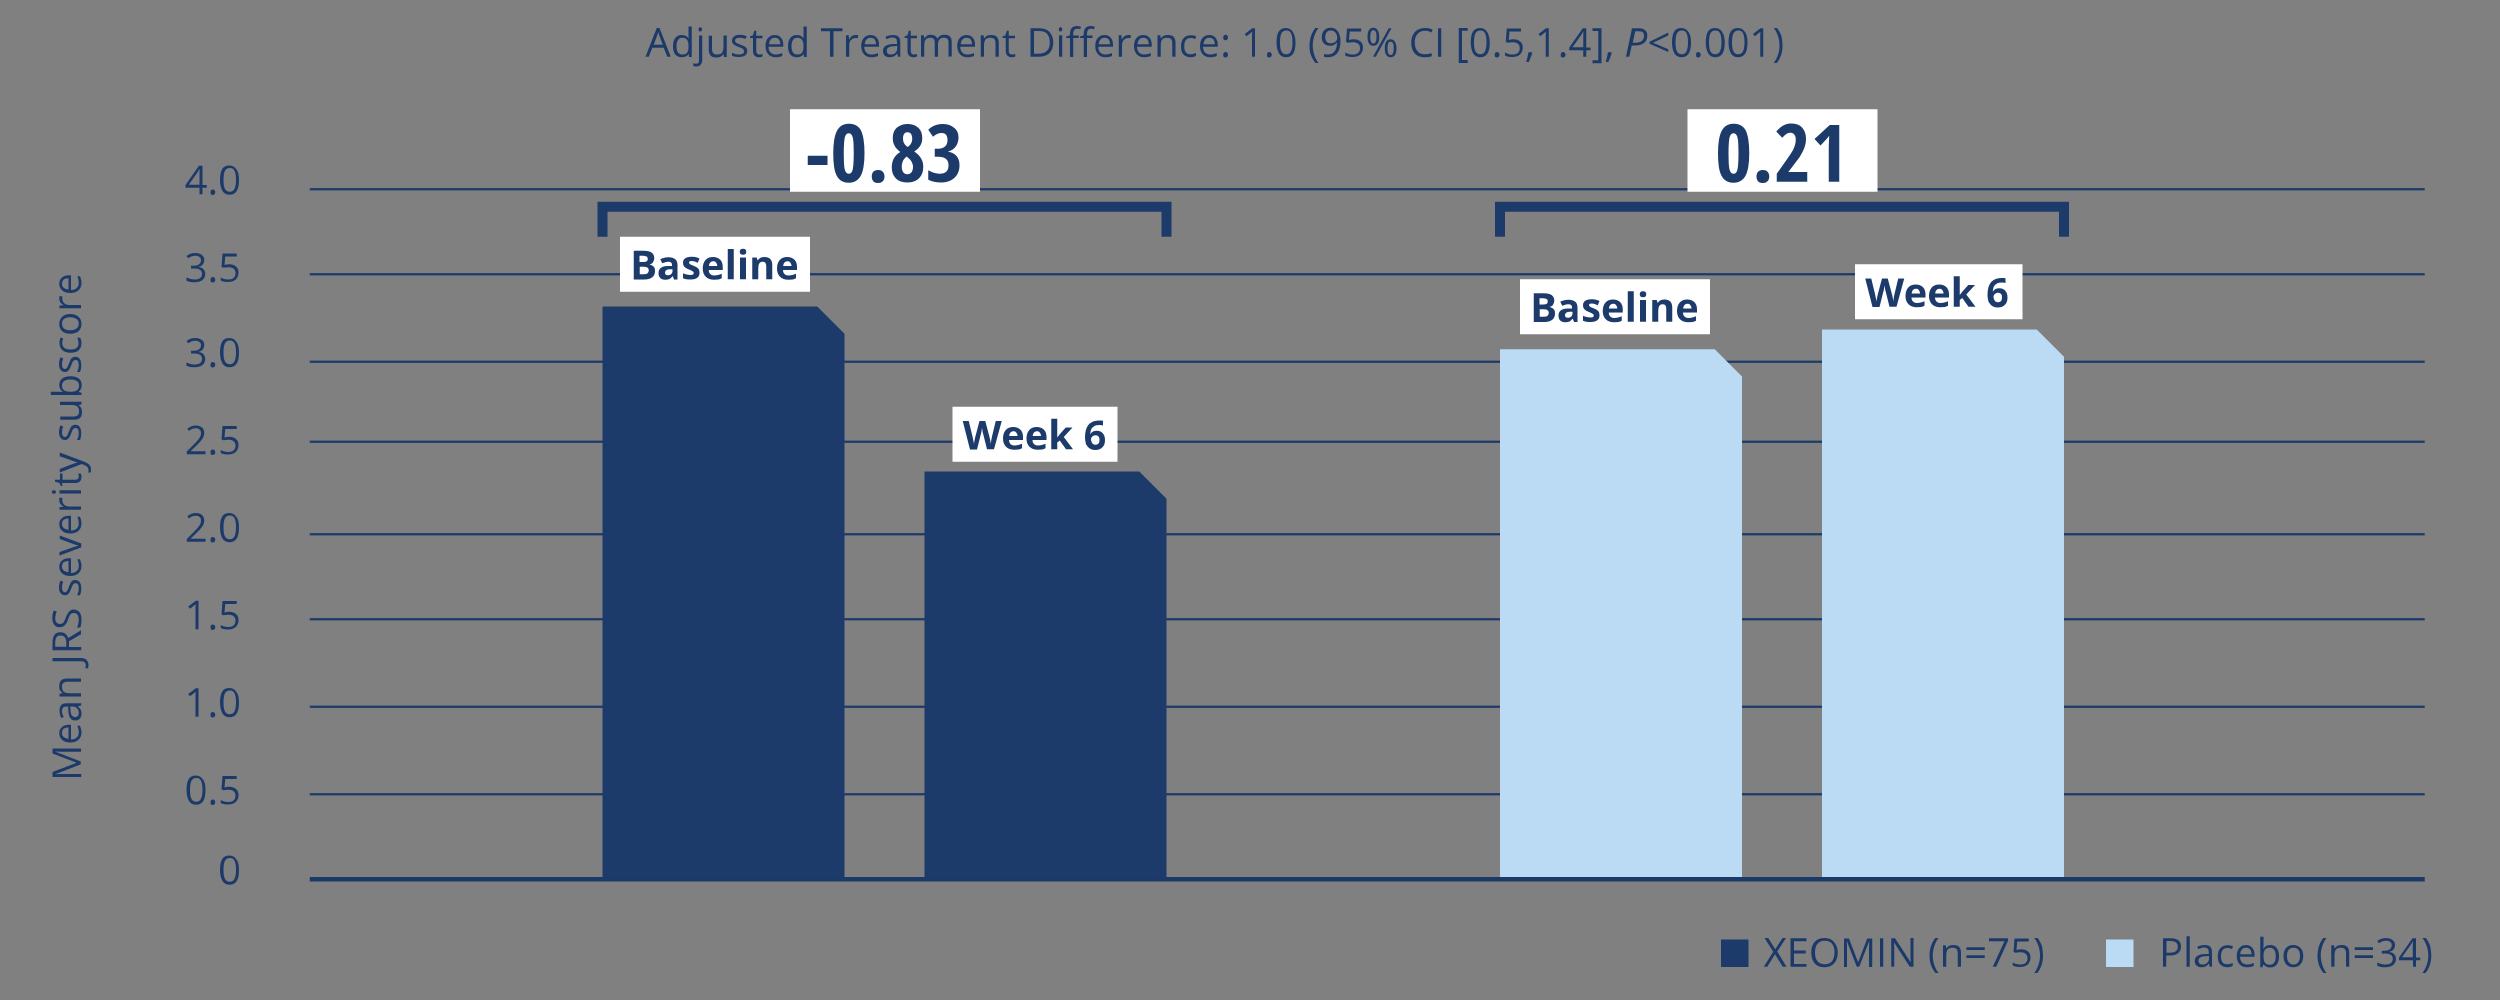 <?xml version="1.0" encoding="utf-8"?>
<!-- Generator: Adobe Illustrator 28.4.1, SVG Export Plug-In . SVG Version: 6.00 Build 0)  -->
<svg version="1.1" baseProfile="basic" id="Layer_1"
	 xmlns="http://www.w3.org/2000/svg" xmlns:xlink="http://www.w3.org/1999/xlink" x="0px" y="0px" viewBox="0 0 1000 400"
	 xml:space="preserve">
  <rect x="0" y="0" width="1000" height="400" fill="#808080" stroke="none"/>
  <path id="Stroke_1" style="fill:none;stroke:#1C3A69;stroke-width:0.901;stroke-miterlimit:10;" d="M123.9,109.7h846"/>
  <path id="Stroke_2" style="fill:none;stroke:#1C3A69;stroke-width:0.901;stroke-miterlimit:10;" d="M123.9,213.7h846"/>
  <path id="Stroke_3" style="fill:none;stroke:#1C3A69;stroke-width:0.901;stroke-miterlimit:10;" d="M123.9,317.7h846"/>
  <path id="Stroke_4" style="fill:none;stroke:#1C3A69;stroke-width:0.901;stroke-miterlimit:10;" d="M123.9,144.7h846"/>
  <path id="Stroke_4_Copy" style="fill:none;stroke:#1C3A69;stroke-width:0.901;stroke-miterlimit:10;" d="M123.9,176.7h846"/>
  <path id="Stroke_5" style="fill:none;stroke:#1C3A69;stroke-width:0.901;stroke-miterlimit:10;" d="M123.9,247.7h846"/>
  <path id="Stroke_8" style="fill:none;stroke:#1C3A69;stroke-width:0.901;stroke-miterlimit:10;" d="M123.9,282.7h846"/>
  <path id="Stroke_33" style="fill:none;stroke:#1C3A69;stroke-width:0.9;stroke-miterlimit:10;" d="M123.9,75.7h846"/>
  <path id="Stroke_3_Copy" style="fill:none;stroke:#1C3A69;stroke-width:1.8;stroke-miterlimit:10;" d="M123.9,351.7h846"/>
  <path style="fill:#1C3A69;" d="M82.7,75.1H81v2.6h-1.2v-2.6h-5.6V74l5.4-7.7H81v7.7h1.7V75.1z M79.8,73.9v-3.8c0-0.7,0-1.6,0.1-2.5
    h-0.1c-0.2,0.5-0.5,0.9-0.7,1.2l-3.6,5.1H79.8z"/>
  <path style="fill:#1C3A69;" d="M84.2,76.9c0-0.3,0.1-0.6,0.2-0.8c0.2-0.2,0.4-0.3,0.7-0.3c0.3,0,0.5,0.1,0.7,0.3
    c0.2,0.2,0.3,0.4,0.3,0.8c0,0.3-0.1,0.6-0.3,0.8s-0.4,0.3-0.7,0.3c-0.3,0-0.5-0.1-0.7-0.2C84.3,77.5,84.2,77.3,84.2,76.9z"/>
  <path style="fill:#1C3A69;" d="M95.6,72c0,2-0.3,3.4-0.9,4.4c-0.6,1-1.6,1.5-2.9,1.5c-1.2,0-2.2-0.5-2.8-1.5s-1-2.5-1-4.4
    c0-2,0.3-3.5,0.9-4.4c0.6-1,1.6-1.4,2.8-1.4c1.2,0,2.2,0.5,2.8,1.5C95.3,68.6,95.6,70.1,95.6,72z M89.4,72c0,1.7,0.2,2.9,0.6,3.6
    s1,1.1,1.9,1.1c0.9,0,1.5-0.4,1.9-1.2c0.4-0.8,0.6-2,0.6-3.6s-0.2-2.8-0.6-3.6c-0.4-0.8-1-1.1-1.9-1.1c-0.9,0-1.5,0.4-1.9,1.1
    S89.4,70.3,89.4,72z"/>
  <path style="fill:#1C3A69;" d="M95.6,348c0,2-0.3,3.4-0.9,4.4c-0.6,1-1.6,1.5-2.9,1.5c-1.2,0-2.2-0.5-2.8-1.5s-1-2.5-1-4.4
    c0-2,0.3-3.5,0.9-4.4c0.6-1,1.6-1.4,2.8-1.4c1.2,0,2.2,0.5,2.8,1.5C95.3,344.6,95.6,346.1,95.6,348z M89.4,348
    c0,1.7,0.2,2.9,0.6,3.6s1,1.1,1.9,1.1c0.9,0,1.5-0.4,1.9-1.2c0.4-0.8,0.6-2,0.6-3.6s-0.2-2.8-0.6-3.6c-0.4-0.8-1-1.1-1.9-1.1
    c-0.9,0-1.5,0.4-1.9,1.1S89.4,346.3,89.4,348z"/>
  <path style="fill:#1C3A69;" d="M81.7,104c0,0.7-0.2,1.3-0.6,1.8c-0.4,0.5-1,0.8-1.7,0.9v0.1c0.9,0.1,1.6,0.4,2,0.9
    c0.4,0.5,0.7,1.1,0.7,1.8c0,1.1-0.4,1.9-1.1,2.5c-0.8,0.6-1.8,0.9-3.2,0.9c-0.6,0-1.2,0-1.7-0.1c-0.5-0.1-1-0.3-1.5-0.5V111
    c0.5,0.2,1,0.4,1.6,0.6c0.6,0.1,1.1,0.2,1.6,0.2c2,0,3-0.8,3-2.3c0-1.4-1.1-2.1-3.3-2.1h-1.1v-1.1h1.1c0.9,0,1.6-0.2,2.1-0.6
    c0.5-0.4,0.8-0.9,0.8-1.6c0-0.6-0.2-1-0.6-1.3s-0.9-0.5-1.6-0.5c-0.5,0-1,0.1-1.4,0.2c-0.4,0.1-0.9,0.4-1.5,0.8l-0.7-0.9
    c0.5-0.4,1-0.7,1.6-0.9c0.6-0.2,1.3-0.3,1.9-0.3c1.1,0,2,0.3,2.6,0.8C81.4,102.4,81.7,103.1,81.7,104z"/>
  <path style="fill:#1C3A69;" d="M84.2,111.9c0-0.3,0.1-0.6,0.2-0.8c0.2-0.2,0.4-0.3,0.7-0.3c0.3,0,0.5,0.1,0.7,0.3
    c0.2,0.2,0.3,0.4,0.3,0.8c0,0.3-0.1,0.6-0.3,0.8s-0.4,0.3-0.7,0.3c-0.3,0-0.5-0.1-0.7-0.2C84.3,112.5,84.2,112.3,84.2,111.9z"/>
  <path style="fill:#1C3A69;" d="M91.6,105.7c1.2,0,2.1,0.3,2.8,0.9c0.7,0.6,1,1.4,1,2.4c0,1.2-0.4,2.1-1.1,2.8c-0.8,0.7-1.8,1-3.1,1
    c-1.3,0-2.3-0.2-2.9-0.6V111c0.4,0.2,0.8,0.4,1.4,0.6c0.5,0.1,1.1,0.2,1.6,0.2c0.9,0,1.6-0.2,2.1-0.6s0.8-1.1,0.8-1.9
    c0-1.6-1-2.4-2.9-2.4c-0.5,0-1.2,0.1-2,0.2l-0.7-0.4l0.4-5.3h5.7v1.2h-4.6l-0.3,3.4C90.4,105.8,91,105.7,91.6,105.7z"/>
  <path style="fill:#1C3A69;" d="M81.7,138c0,0.7-0.2,1.3-0.6,1.8c-0.4,0.5-1,0.8-1.7,0.9v0.1c0.9,0.1,1.6,0.4,2,0.9
    c0.4,0.5,0.7,1.1,0.7,1.8c0,1.1-0.4,1.9-1.1,2.5c-0.8,0.6-1.8,0.9-3.2,0.9c-0.6,0-1.2,0-1.7-0.1c-0.5-0.1-1-0.3-1.5-0.5V145
    c0.5,0.2,1,0.4,1.6,0.6c0.6,0.1,1.1,0.2,1.6,0.2c2,0,3-0.8,3-2.3c0-1.4-1.1-2.1-3.3-2.1h-1.1v-1.1h1.1c0.9,0,1.6-0.2,2.1-0.6
    c0.5-0.4,0.8-0.9,0.8-1.6c0-0.6-0.2-1-0.6-1.3s-0.9-0.5-1.6-0.5c-0.5,0-1,0.1-1.4,0.2c-0.4,0.1-0.9,0.4-1.5,0.8l-0.7-0.9
    c0.5-0.4,1-0.7,1.6-0.9c0.6-0.2,1.3-0.3,1.9-0.3c1.1,0,2,0.3,2.6,0.8C81.4,136.4,81.7,137.1,81.7,138z"/>
  <path style="fill:#1C3A69;" d="M84.2,145.9c0-0.3,0.1-0.6,0.2-0.8c0.2-0.2,0.4-0.3,0.7-0.3c0.3,0,0.5,0.1,0.7,0.3
    c0.2,0.2,0.3,0.4,0.3,0.8c0,0.3-0.1,0.6-0.3,0.8s-0.4,0.3-0.7,0.3c-0.3,0-0.5-0.1-0.7-0.2C84.3,146.5,84.2,146.3,84.2,145.9z"/>
  <path style="fill:#1C3A69;" d="M95.6,141c0,2-0.3,3.4-0.9,4.4c-0.6,1-1.6,1.5-2.9,1.5c-1.2,0-2.2-0.5-2.8-1.5s-1-2.5-1-4.4
    c0-2,0.3-3.5,0.9-4.4c0.6-1,1.6-1.4,2.8-1.4c1.2,0,2.2,0.5,2.8,1.5C95.3,137.6,95.6,139.1,95.6,141z M89.4,141
    c0,1.7,0.2,2.9,0.6,3.6s1,1.1,1.9,1.1c0.9,0,1.5-0.4,1.9-1.2c0.4-0.8,0.6-2,0.6-3.6s-0.2-2.8-0.6-3.6c-0.4-0.8-1-1.1-1.9-1.1
    c-0.9,0-1.5,0.4-1.9,1.1S89.4,139.3,89.4,141z"/>
  <path style="fill:#1C3A69;" d="M82.2,181.7h-7.5v-1.1l3-3c0.9-0.9,1.5-1.6,1.8-2c0.3-0.4,0.5-0.8,0.7-1.2c0.1-0.4,0.2-0.8,0.2-1.2
    c0-0.6-0.2-1.1-0.6-1.4c-0.4-0.4-0.9-0.5-1.5-0.5c-0.5,0-0.9,0.1-1.3,0.2c-0.4,0.2-0.9,0.4-1.4,0.9l-0.7-0.9
    c1.1-0.9,2.2-1.3,3.4-1.3c1.1,0,1.9,0.3,2.5,0.8s0.9,1.3,0.9,2.2c0,0.7-0.2,1.4-0.6,2.1s-1.2,1.6-2.3,2.7l-2.5,2.4v0.1h5.9V181.7z"
    />
  <path style="fill:#1C3A69;" d="M84.2,180.9c0-0.3,0.1-0.6,0.2-0.8c0.2-0.2,0.4-0.3,0.7-0.3c0.3,0,0.5,0.1,0.7,0.3
    c0.2,0.2,0.3,0.4,0.3,0.8c0,0.3-0.1,0.6-0.3,0.8s-0.4,0.3-0.7,0.3c-0.3,0-0.5-0.1-0.7-0.2C84.3,181.5,84.2,181.3,84.2,180.9z"/>
  <path style="fill:#1C3A69;" d="M91.6,174.7c1.2,0,2.1,0.3,2.8,0.9c0.7,0.6,1,1.4,1,2.4c0,1.2-0.4,2.1-1.1,2.8c-0.8,0.7-1.8,1-3.1,1
    c-1.3,0-2.3-0.2-2.9-0.6V180c0.4,0.2,0.8,0.4,1.4,0.6c0.5,0.1,1.1,0.2,1.6,0.2c0.9,0,1.6-0.2,2.1-0.6s0.8-1.1,0.8-1.9
    c0-1.6-1-2.4-2.9-2.4c-0.5,0-1.2,0.1-2,0.2l-0.7-0.4l0.4-5.3h5.7v1.2h-4.6l-0.3,3.4C90.4,174.8,91,174.7,91.6,174.7z"/>
  <path style="fill:#1C3A69;" d="M82.2,216.7h-7.5v-1.1l3-3c0.9-0.9,1.5-1.6,1.8-2c0.3-0.4,0.5-0.8,0.7-1.2c0.1-0.4,0.2-0.8,0.2-1.2
    c0-0.6-0.2-1.1-0.6-1.4c-0.4-0.4-0.9-0.5-1.5-0.5c-0.5,0-0.9,0.1-1.3,0.2c-0.4,0.2-0.9,0.4-1.4,0.9l-0.7-0.9
    c1.1-0.9,2.2-1.3,3.4-1.3c1.1,0,1.9,0.3,2.5,0.8s0.9,1.3,0.9,2.2c0,0.7-0.2,1.4-0.6,2.1s-1.2,1.6-2.3,2.7l-2.5,2.4v0.1h5.9V216.7z"
    />
  <path style="fill:#1C3A69;" d="M84.2,215.9c0-0.3,0.1-0.6,0.2-0.8c0.2-0.2,0.4-0.3,0.7-0.3c0.3,0,0.5,0.1,0.7,0.3
    c0.2,0.2,0.3,0.4,0.3,0.8c0,0.3-0.1,0.6-0.3,0.8s-0.4,0.3-0.7,0.3c-0.3,0-0.5-0.1-0.7-0.2C84.3,216.5,84.2,216.3,84.2,215.9z"/>
  <path style="fill:#1C3A69;" d="M95.6,211c0,2-0.3,3.4-0.9,4.4c-0.6,1-1.6,1.5-2.9,1.5c-1.2,0-2.2-0.5-2.8-1.5s-1-2.5-1-4.4
    c0-2,0.3-3.5,0.9-4.4c0.6-1,1.6-1.4,2.8-1.4c1.2,0,2.2,0.5,2.8,1.5C95.3,207.6,95.6,209.1,95.6,211z M89.4,211
    c0,1.7,0.2,2.9,0.6,3.6s1,1.1,1.9,1.1c0.9,0,1.5-0.4,1.9-1.2c0.4-0.8,0.6-2,0.6-3.6s-0.2-2.8-0.6-3.6c-0.4-0.8-1-1.1-1.9-1.1
    c-0.9,0-1.5,0.4-1.9,1.1S89.4,209.3,89.4,211z"/>
  <path style="fill:#1C3A69;" d="M79.5,251.7h-1.3v-8.1c0-0.7,0-1.3,0.1-1.9c-0.1,0.1-0.2,0.2-0.4,0.3c-0.1,0.1-0.8,0.6-1.9,1.5
    l-0.7-0.9l3-2.3h1.1V251.7z"/>
  <path style="fill:#1C3A69;" d="M84.2,250.9c0-0.3,0.1-0.6,0.2-0.8c0.2-0.2,0.4-0.3,0.7-0.3c0.3,0,0.5,0.1,0.7,0.3
    c0.2,0.2,0.3,0.4,0.3,0.8c0,0.3-0.1,0.6-0.3,0.8s-0.4,0.3-0.7,0.3c-0.3,0-0.5-0.1-0.7-0.2C84.3,251.5,84.2,251.3,84.2,250.9z"/>
  <path style="fill:#1C3A69;" d="M91.6,244.7c1.2,0,2.1,0.3,2.8,0.9c0.7,0.6,1,1.4,1,2.4c0,1.2-0.4,2.1-1.1,2.8c-0.8,0.7-1.8,1-3.1,1
    c-1.3,0-2.3-0.2-2.9-0.6V250c0.4,0.2,0.8,0.4,1.4,0.6c0.5,0.1,1.1,0.2,1.6,0.2c0.9,0,1.6-0.2,2.1-0.6s0.8-1.1,0.8-1.9
    c0-1.6-1-2.4-2.9-2.4c-0.5,0-1.2,0.1-2,0.2l-0.7-0.4l0.4-5.3h5.7v1.2h-4.6l-0.3,3.4C90.4,244.8,91,244.7,91.6,244.7z"/>
  <path style="fill:#1C3A69;" d="M79.5,286.7h-1.3v-8.1c0-0.7,0-1.3,0.1-1.9c-0.1,0.1-0.2,0.2-0.4,0.3c-0.1,0.1-0.8,0.6-1.9,1.5
    l-0.7-0.9l3-2.3h1.1V286.7z"/>
  <path style="fill:#1C3A69;" d="M84.2,285.9c0-0.3,0.1-0.6,0.2-0.8c0.2-0.2,0.4-0.3,0.7-0.3c0.3,0,0.5,0.1,0.7,0.3
    c0.2,0.2,0.3,0.4,0.3,0.8c0,0.3-0.1,0.6-0.3,0.8s-0.4,0.3-0.7,0.3c-0.3,0-0.5-0.1-0.7-0.2C84.3,286.5,84.2,286.3,84.2,285.9z"/>
  <path style="fill:#1C3A69;" d="M95.6,281c0,2-0.3,3.4-0.9,4.4c-0.6,1-1.6,1.5-2.9,1.5c-1.2,0-2.2-0.5-2.8-1.5s-1-2.5-1-4.4
    c0-2,0.3-3.5,0.9-4.4c0.6-1,1.6-1.4,2.8-1.4c1.2,0,2.2,0.5,2.8,1.5C95.3,277.6,95.6,279.1,95.6,281z M89.4,281
    c0,1.7,0.2,2.9,0.6,3.6s1,1.1,1.9,1.1c0.9,0,1.5-0.4,1.9-1.2c0.4-0.8,0.6-2,0.6-3.6s-0.2-2.8-0.6-3.6c-0.4-0.8-1-1.1-1.9-1.1
    c-0.9,0-1.5,0.4-1.9,1.1S89.4,279.3,89.4,281z"/>
  <path style="fill:#1C3A69;" d="M82.2,316c0,2-0.3,3.4-0.9,4.4c-0.6,1-1.6,1.5-2.9,1.5c-1.2,0-2.2-0.5-2.8-1.5s-1-2.5-1-4.4
    c0-2,0.3-3.5,0.9-4.4c0.6-1,1.6-1.4,2.8-1.4c1.2,0,2.2,0.5,2.8,1.5C81.9,312.6,82.2,314.1,82.2,316z M76,316c0,1.7,0.2,2.9,0.6,3.6
    s1,1.1,1.9,1.1c0.9,0,1.5-0.4,1.9-1.2c0.4-0.8,0.6-2,0.6-3.6s-0.2-2.8-0.6-3.6c-0.4-0.8-1-1.1-1.9-1.1c-0.9,0-1.5,0.4-1.9,1.1
    S76,314.3,76,316z"/>
  <path style="fill:#1C3A69;" d="M84.2,320.9c0-0.3,0.1-0.6,0.2-0.8c0.2-0.2,0.4-0.3,0.7-0.3c0.3,0,0.5,0.1,0.7,0.3
    c0.2,0.2,0.3,0.4,0.3,0.8c0,0.3-0.1,0.6-0.3,0.8s-0.4,0.3-0.7,0.3c-0.3,0-0.5-0.1-0.7-0.2C84.3,321.5,84.2,321.3,84.2,320.9z"/>
  <path style="fill:#1C3A69;" d="M91.6,314.7c1.2,0,2.1,0.3,2.8,0.9c0.7,0.6,1,1.4,1,2.4c0,1.2-0.4,2.1-1.1,2.8c-0.8,0.7-1.8,1-3.1,1
    c-1.3,0-2.3-0.2-2.9-0.6V320c0.4,0.2,0.8,0.4,1.4,0.6c0.5,0.1,1.1,0.2,1.6,0.2c0.9,0,1.6-0.2,2.1-0.6s0.8-1.1,0.8-1.9
    c0-1.6-1-2.4-2.9-2.4c-0.5,0-1.2,0.1-2,0.2l-0.7-0.4l0.4-5.3h5.7v1.2h-4.6l-0.3,3.4C90.4,314.8,91,314.7,91.6,314.7z"/>
  <rect id="Rectangle" x="381" y="162.7" style="fill:#FFFFFF;" width="66" height="22"/>
  <path id="Fill_9" style="fill:#FFFFFF;" d="M316,76.7h76v-33h-76V76.7z"/>
  <path id="Fill_9_Copy" style="fill:#FFFFFF;" d="M675,76.7h76v-33h-76V76.7z"/>
  <path id="Fill_13" style="fill:#BBDAF3;" d="M600,350.8V139.7h85.9l10.9,10.9v200.2H600z"/>
  <path id="Fill_13_Copy" style="fill:#BBDAF3;" d="M728.8,350.8v-219h85.9l10.9,10.9v208.1H728.8z"/>
  <path id="Fill_14" style="fill:#1C3A6A;" d="M241,350.8V122.6h85.9l10.9,10.9v217.3H241z"/>
  <path id="Fill_14_Copy" style="fill:#1C3A6A;" d="M369.8,350.8V188.6h85.9l10.9,10.9v151.3H369.8z"/>
  <path id="Path_2" style="fill:none;stroke:#1C3A6A;stroke-width:4;stroke-miterlimit:10;" d="M241,94.7v-12h225.6v12"/>
  <path id="Path_2_Copy" style="fill:none;stroke:#1C3A6A;stroke-width:4;stroke-miterlimit:10;" d="M600,94.7v-12h225.6v12"/>
  <rect id="Rectangle-2" x="742" y="105.7" style="fill:#FFFFFF;" width="67" height="22"/>
  <g>
    <path style="fill:#1C3A6A;" d="M758.6,122.7h-2.8l-1.5-6c-0.1-0.2-0.2-0.7-0.3-1.3c-0.1-0.7-0.2-1.1-0.2-1.3c0,0.3-0.1,0.7-0.2,1.4
      s-0.2,1.1-0.3,1.3l-1.5,6h-2.8l-2.9-11.4h2.4l1.5,6.2c0.3,1.2,0.4,2.1,0.6,3c0-0.3,0.1-0.8,0.2-1.4c0.1-0.6,0.2-1.1,0.3-1.4
      l1.7-6.4h2.3l1.7,6.4c0.1,0.3,0.2,0.7,0.3,1.3s0.2,1.1,0.2,1.5c0.1-0.4,0.1-0.9,0.2-1.5c0.1-0.6,0.2-1.1,0.3-1.5l1.5-6.2h2.4
      L758.6,122.7z"/>
    <path style="fill:#1C3A6A;" d="M766.7,122.9c-1.4,0-2.5-0.4-3.3-1.2c-0.8-0.8-1.2-1.9-1.2-3.3c0-1.5,0.4-2.6,1.1-3.4
      c0.7-0.8,1.7-1.2,3-1.2c1.2,0,2.2,0.4,2.9,1.1s1,1.7,1,2.9v1.2h-5.6c0,0.7,0.2,1.2,0.6,1.6s0.9,0.6,1.6,0.6c0.5,0,1-0.1,1.5-0.2
      s1-0.3,1.5-0.5v1.8c-0.4,0.2-0.9,0.4-1.3,0.5C768,122.8,767.4,122.9,766.7,122.9z M766.4,115.5c-0.5,0-0.9,0.2-1.2,0.5
      c-0.3,0.3-0.5,0.8-0.5,1.4h3.3c0-0.6-0.2-1-0.5-1.4S766.9,115.5,766.4,115.5z"/>
    <path style="fill:#1C3A6A;" d="M776.1,122.9c-1.4,0-2.5-0.4-3.3-1.2c-0.8-0.8-1.2-1.9-1.2-3.3c0-1.5,0.4-2.6,1.1-3.4
      c0.7-0.8,1.7-1.2,3-1.2c1.2,0,2.2,0.4,2.9,1.1s1,1.7,1,2.9v1.2h-5.6c0,0.7,0.2,1.2,0.6,1.6s0.9,0.6,1.6,0.6c0.5,0,1-0.1,1.5-0.2
      s1-0.3,1.5-0.5v1.8c-0.4,0.2-0.9,0.4-1.3,0.5C777.4,122.8,776.8,122.9,776.1,122.9z M775.8,115.5c-0.5,0-0.9,0.2-1.2,0.5
      c-0.3,0.3-0.5,0.8-0.5,1.4h3.3c0-0.6-0.2-1-0.5-1.4S776.3,115.5,775.8,115.5z"/>
    <path style="fill:#1C3A6A;" d="M783.9,118l1-1.3l2.4-2.7h2.7l-3.5,3.8l3.7,4.9h-2.8l-2.5-3.5l-1,0.8v2.7h-2.4v-12.2h2.4v5.4
      L783.9,118L783.9,118z"/>
    <path style="fill:#1C3A6A;" d="M795,117.9c0-2.3,0.5-3.9,1.4-5c1-1.1,2.4-1.7,4.3-1.7c0.7,0,1.2,0,1.5,0.1v1.9
      c-0.5-0.1-0.9-0.2-1.4-0.2c-0.8,0-1.5,0.1-2,0.4s-0.9,0.6-1.2,1.1c-0.3,0.5-0.4,1.2-0.5,2.1h0.1c0.5-0.9,1.3-1.3,2.5-1.3
      c1,0,1.8,0.3,2.4,1s0.9,1.5,0.9,2.7c0,1.2-0.3,2.2-1,2.9s-1.6,1.1-2.9,1.1c-0.8,0-1.6-0.2-2.2-0.6c-0.6-0.4-1.1-1-1.5-1.7
      C795.2,119.8,795,118.9,795,117.9z M799.2,120.9c0.5,0,0.9-0.2,1.2-0.5c0.3-0.3,0.4-0.8,0.4-1.5c0-0.6-0.1-1-0.4-1.3
      s-0.6-0.5-1.2-0.5c-0.5,0-0.9,0.2-1.3,0.5c-0.3,0.3-0.5,0.7-0.5,1.1c0,0.6,0.2,1.1,0.5,1.6C798.2,120.7,798.7,120.9,799.2,120.9z"
      />
  </g>
  <rect id="Rectangle-3" x="608" y="111.7" style="fill:#FFFFFF;" width="76" height="22"/>
  <g>
    <path style="fill:#1C3A6A;" d="M613.5,117.3h3.6c1.6,0,2.8,0.2,3.5,0.7c0.7,0.5,1.1,1.2,1.1,2.2c0,0.7-0.2,1.2-0.5,1.7
      s-0.7,0.7-1.3,0.8v0.1c0.7,0.2,1.2,0.5,1.6,0.9s0.5,1,0.5,1.8c0,1-0.4,1.9-1.1,2.4c-0.8,0.6-1.8,0.9-3.1,0.9h-4.3V117.3z
       M615.9,121.8h1.4c0.7,0,1.1-0.1,1.4-0.3c0.3-0.2,0.4-0.5,0.4-1c0-0.4-0.2-0.8-0.5-0.9s-0.8-0.3-1.5-0.3h-1.3V121.8z M615.9,123.7
      v3h1.6c0.7,0,1.2-0.1,1.5-0.4c0.3-0.3,0.5-0.6,0.5-1.2c0-0.9-0.7-1.4-2-1.4H615.9z"/>
    <path style="fill:#1C3A6A;" d="M629.6,128.7l-0.5-1.2H629c-0.4,0.5-0.8,0.9-1.2,1.1c-0.4,0.2-1,0.3-1.7,0.3c-0.8,0-1.5-0.2-2-0.7
      c-0.5-0.5-0.7-1.2-0.7-2c0-0.9,0.3-1.6,1-2.1s1.6-0.7,2.9-0.7l1.5,0v-0.4c0-0.9-0.5-1.3-1.4-1.3c-0.7,0-1.5,0.2-2.5,0.6l-0.8-1.6
      c1-0.5,2.1-0.8,3.3-0.8c1.2,0,2.1,0.3,2.7,0.8s0.9,1.3,0.9,2.3v5.8H629.6z M628.9,124.7l-0.9,0c-0.7,0-1.2,0.1-1.5,0.4
      c-0.3,0.2-0.5,0.6-0.5,1c0,0.7,0.4,1,1.2,1c0.6,0,1-0.2,1.3-0.5c0.3-0.3,0.5-0.7,0.5-1.3V124.7z"/>
    <path style="fill:#1C3A6A;" d="M639.8,126.1c0,0.9-0.3,1.6-0.9,2c-0.6,0.5-1.6,0.7-2.8,0.7c-0.6,0-1.2,0-1.6-0.1
      c-0.4-0.1-0.9-0.2-1.3-0.4v-2c0.4,0.2,0.9,0.4,1.5,0.5s1,0.2,1.5,0.2c0.9,0,1.3-0.2,1.3-0.8c0-0.2-0.1-0.3-0.2-0.5
      c-0.1-0.1-0.3-0.2-0.6-0.4s-0.7-0.3-1.1-0.5c-0.7-0.3-1.2-0.5-1.5-0.8c-0.3-0.2-0.5-0.5-0.7-0.8c-0.1-0.3-0.2-0.7-0.2-1.1
      c0-0.8,0.3-1.4,0.9-1.8s1.5-0.6,2.6-0.6c1.1,0,2.1,0.2,3.1,0.7l-0.7,1.7c-0.4-0.2-0.8-0.3-1.2-0.5c-0.4-0.1-0.8-0.2-1.2-0.2
      c-0.7,0-1.1,0.2-1.1,0.6c0,0.2,0.1,0.4,0.3,0.6s0.7,0.4,1.5,0.7c0.7,0.3,1.2,0.5,1.5,0.8c0.3,0.2,0.6,0.5,0.7,0.8
      C639.7,125.3,639.8,125.7,639.8,126.1z"/>
    <path style="fill:#1C3A6A;" d="M645.6,128.9c-1.4,0-2.5-0.4-3.3-1.2c-0.8-0.8-1.2-1.9-1.2-3.3c0-1.5,0.4-2.6,1.1-3.4
      c0.7-0.8,1.7-1.2,3-1.2c1.2,0,2.2,0.4,2.9,1.1s1,1.7,1,2.9v1.2h-5.6c0,0.7,0.2,1.2,0.6,1.6s0.9,0.6,1.6,0.6c0.5,0,1-0.1,1.5-0.2
      s1-0.3,1.5-0.5v1.8c-0.4,0.2-0.9,0.4-1.3,0.5C646.9,128.8,646.3,128.9,645.6,128.9z M645.3,121.5c-0.5,0-0.9,0.2-1.2,0.5
      c-0.3,0.3-0.5,0.8-0.5,1.4h3.3c0-0.6-0.2-1-0.5-1.4S645.8,121.5,645.3,121.5z"/>
    <path style="fill:#1C3A6A;" d="M653.5,128.7h-2.4v-12.2h2.4V128.7z"/>
    <path style="fill:#1C3A6A;" d="M655.9,117.7c0-0.8,0.4-1.2,1.3-1.2c0.9,0,1.3,0.4,1.3,1.2c0,0.4-0.1,0.7-0.3,0.9
      c-0.2,0.2-0.5,0.3-1,0.3C656.3,118.9,655.9,118.5,655.9,117.7z M658.4,128.7H656V120h2.4V128.7z"/>
    <path style="fill:#1C3A6A;" d="M668.9,128.7h-2.4v-5.1c0-0.6-0.1-1.1-0.3-1.4c-0.2-0.3-0.6-0.5-1.1-0.5c-0.7,0-1.1,0.2-1.4,0.7
      s-0.4,1.2-0.4,2.2v4.1h-2.4V120h1.8l0.3,1.1h0.1c0.3-0.4,0.6-0.7,1.1-1c0.5-0.2,1-0.3,1.6-0.3c1,0,1.8,0.3,2.3,0.8
      c0.5,0.5,0.8,1.3,0.8,2.4V128.7z"/>
    <path style="fill:#1C3A6A;" d="M675.3,128.9c-1.4,0-2.5-0.4-3.3-1.2c-0.8-0.8-1.2-1.9-1.2-3.3c0-1.5,0.4-2.6,1.1-3.4
      c0.7-0.8,1.7-1.2,3-1.2c1.2,0,2.2,0.4,2.9,1.1s1,1.7,1,2.9v1.2h-5.6c0,0.7,0.2,1.2,0.6,1.6s0.9,0.6,1.6,0.6c0.5,0,1-0.1,1.5-0.2
      s1-0.3,1.5-0.5v1.8c-0.4,0.2-0.9,0.4-1.3,0.5C676.6,128.8,676,128.9,675.3,128.9z M675,121.5c-0.5,0-0.9,0.2-1.2,0.5
      c-0.3,0.3-0.5,0.8-0.5,1.4h3.3c0-0.6-0.2-1-0.5-1.4S675.5,121.5,675,121.5z"/>
  </g>
  <rect id="Rectangle-4" x="248" y="94.7" style="fill:#FFFFFF;" width="76" height="22"/>
  <g>
    <path style="fill:#1C3A6A;" d="M253.5,100.3h3.6c1.6,0,2.8,0.2,3.5,0.7c0.7,0.5,1.1,1.2,1.1,2.2c0,0.7-0.2,1.2-0.5,1.7
      s-0.7,0.7-1.3,0.8v0.1c0.7,0.2,1.2,0.5,1.6,0.9s0.5,1,0.5,1.8c0,1-0.4,1.9-1.1,2.4c-0.8,0.6-1.8,0.9-3.1,0.9h-4.3V100.3z
       M255.9,104.8h1.4c0.7,0,1.1-0.1,1.4-0.3c0.3-0.2,0.4-0.5,0.4-1c0-0.4-0.2-0.8-0.5-0.9s-0.8-0.3-1.5-0.3h-1.3V104.8z M255.9,106.7
      v3h1.6c0.7,0,1.2-0.1,1.5-0.4c0.3-0.3,0.5-0.6,0.5-1.2c0-0.9-0.7-1.4-2-1.4H255.9z"/>
    <path style="fill:#1C3A6A;" d="M269.6,111.7l-0.5-1.2H269c-0.4,0.5-0.8,0.9-1.2,1.1c-0.4,0.2-1,0.3-1.7,0.3c-0.8,0-1.5-0.2-2-0.7
      c-0.5-0.5-0.7-1.2-0.7-2c0-0.9,0.3-1.6,1-2.1s1.6-0.7,2.9-0.7l1.5,0v-0.4c0-0.9-0.5-1.3-1.4-1.3c-0.7,0-1.5,0.2-2.5,0.6l-0.8-1.6
      c1-0.5,2.1-0.8,3.3-0.8c1.2,0,2.1,0.3,2.7,0.8s0.9,1.3,0.9,2.3v5.8H269.6z M268.9,107.7l-0.9,0c-0.7,0-1.2,0.1-1.5,0.4
      c-0.3,0.2-0.5,0.6-0.5,1c0,0.7,0.4,1,1.2,1c0.6,0,1-0.2,1.3-0.5c0.3-0.3,0.5-0.7,0.5-1.3V107.7z"/>
    <path style="fill:#1C3A6A;" d="M279.8,109.1c0,0.9-0.3,1.6-0.9,2c-0.6,0.5-1.6,0.7-2.8,0.7c-0.6,0-1.2,0-1.6-0.1
      c-0.4-0.1-0.9-0.2-1.3-0.4v-2c0.4,0.2,0.9,0.4,1.5,0.5s1,0.2,1.5,0.2c0.9,0,1.3-0.2,1.3-0.8c0-0.2-0.1-0.3-0.2-0.5
      c-0.1-0.1-0.3-0.2-0.6-0.4s-0.7-0.3-1.1-0.5c-0.7-0.3-1.2-0.5-1.5-0.8c-0.3-0.2-0.5-0.5-0.7-0.8c-0.1-0.3-0.2-0.7-0.2-1.1
      c0-0.8,0.3-1.4,0.9-1.8s1.5-0.6,2.6-0.6c1.1,0,2.1,0.2,3.1,0.7l-0.7,1.7c-0.4-0.2-0.8-0.3-1.2-0.5c-0.4-0.1-0.8-0.2-1.2-0.2
      c-0.7,0-1.1,0.2-1.1,0.6c0,0.2,0.1,0.4,0.3,0.6s0.7,0.4,1.5,0.7c0.7,0.3,1.2,0.5,1.5,0.8c0.3,0.2,0.6,0.5,0.7,0.8
      C279.7,108.3,279.8,108.7,279.8,109.1z"/>
    <path style="fill:#1C3A6A;" d="M285.6,111.9c-1.4,0-2.5-0.4-3.3-1.2c-0.8-0.8-1.2-1.9-1.2-3.3c0-1.5,0.4-2.6,1.1-3.4
      c0.7-0.8,1.7-1.2,3-1.2c1.2,0,2.2,0.4,2.9,1.1s1,1.7,1,2.9v1.2h-5.6c0,0.7,0.2,1.2,0.6,1.6s0.9,0.6,1.6,0.6c0.5,0,1-0.1,1.5-0.2
      s1-0.3,1.5-0.5v1.8c-0.4,0.2-0.9,0.4-1.3,0.5C286.9,111.8,286.3,111.9,285.6,111.9z M285.3,104.5c-0.5,0-0.9,0.2-1.2,0.5
      c-0.3,0.3-0.5,0.8-0.5,1.4h3.3c0-0.6-0.2-1-0.5-1.4S285.8,104.5,285.3,104.5z"/>
    <path style="fill:#1C3A6A;" d="M293.5,111.7h-2.4V99.6h2.4V111.7z"/>
    <path style="fill:#1C3A6A;" d="M295.9,100.7c0-0.8,0.4-1.2,1.3-1.2c0.9,0,1.3,0.4,1.3,1.2c0,0.4-0.1,0.7-0.3,0.9
      c-0.2,0.2-0.5,0.3-1,0.3C296.3,101.9,295.9,101.5,295.9,100.7z M298.4,111.7H296V103h2.4V111.7z"/>
    <path style="fill:#1C3A6A;" d="M308.9,111.7h-2.4v-5.1c0-0.6-0.1-1.1-0.3-1.4c-0.2-0.3-0.6-0.5-1.1-0.5c-0.7,0-1.1,0.2-1.4,0.7
      s-0.4,1.2-0.4,2.2v4.1h-2.4V103h1.8l0.3,1.1h0.1c0.3-0.4,0.6-0.7,1.1-1c0.5-0.2,1-0.3,1.6-0.3c1,0,1.8,0.3,2.3,0.8
      c0.5,0.5,0.8,1.3,0.8,2.4V111.7z"/>
    <path style="fill:#1C3A6A;" d="M315.3,111.9c-1.4,0-2.5-0.4-3.3-1.2c-0.8-0.8-1.2-1.9-1.2-3.3c0-1.5,0.4-2.6,1.1-3.4
      c0.7-0.8,1.7-1.2,3-1.2c1.2,0,2.2,0.4,2.9,1.1s1,1.7,1,2.9v1.2h-5.6c0,0.7,0.2,1.2,0.6,1.6s0.9,0.6,1.6,0.6c0.5,0,1-0.1,1.5-0.2
      s1-0.3,1.5-0.5v1.8c-0.4,0.2-0.9,0.4-1.3,0.5C316.6,111.8,316,111.9,315.3,111.9z M315,104.5c-0.5,0-0.9,0.2-1.2,0.5
      c-0.3,0.3-0.5,0.8-0.5,1.4h3.3c0-0.6-0.2-1-0.5-1.4S315.5,104.5,315,104.5z"/>
  </g>
  <path id="Fill_22" style="fill:#BBDAF3;" d="M842.4,386.8h11v-11h-11V386.8z"/>
  <path style="fill:#1C3A69;" d="M872.4,378.6c0,1.2-0.4,2-1.2,2.7s-1.9,0.9-3.4,0.9h-1.3v4.5h-1.3v-11.4h3
    C871,375.3,872.4,376.4,872.4,378.6z M866.5,381.1h1.2c1.2,0,2-0.2,2.6-0.6c0.5-0.4,0.8-1,0.8-1.8c0-0.8-0.2-1.3-0.7-1.7
    c-0.5-0.4-1.3-0.6-2.3-0.6h-1.5V381.1z"/>
  <path style="fill:#1C3A69;" d="M875.9,386.7h-1.3v-12.2h1.3V386.7z"/>
  <path style="fill:#1C3A69;" d="M883.9,386.7l-0.3-1.2h-0.1c-0.4,0.5-0.9,0.9-1.3,1.1c-0.4,0.2-1,0.3-1.6,0.3c-0.8,0-1.5-0.2-2-0.7
    c-0.5-0.4-0.7-1.1-0.7-1.9c0-1.7,1.4-2.6,4.1-2.7l1.5,0V381c0-0.7-0.1-1.2-0.4-1.5s-0.8-0.5-1.4-0.5c-0.7,0-1.5,0.2-2.4,0.7l-0.4-1
    c0.4-0.2,0.9-0.4,1.4-0.5c0.5-0.1,1-0.2,1.5-0.2c1,0,1.8,0.2,2.3,0.7s0.7,1.2,0.7,2.2v5.8H883.9z M881,385.8c0.8,0,1.4-0.2,1.9-0.7
    s0.7-1.1,0.7-1.9v-0.8l-1.3,0.1c-1,0-1.8,0.2-2.2,0.5c-0.5,0.3-0.7,0.7-0.7,1.3c0,0.5,0.1,0.8,0.4,1.1
    C880.1,385.7,880.5,385.8,881,385.8z"/>
  <path style="fill:#1C3A69;" d="M891,386.9c-1.2,0-2.2-0.4-2.9-1.1s-1-1.8-1-3.2c0-1.4,0.3-2.5,1-3.3c0.7-0.8,1.7-1.2,2.9-1.2
    c0.4,0,0.8,0,1.2,0.1c0.4,0.1,0.7,0.2,1,0.3l-0.4,1.1c-0.3-0.1-0.6-0.2-0.9-0.3c-0.3-0.1-0.6-0.1-0.9-0.1c-1.7,0-2.6,1.1-2.6,3.3
    c0,1.1,0.2,1.9,0.6,2.4c0.4,0.6,1.1,0.8,1.9,0.8c0.7,0,1.4-0.2,2.2-0.5v1.1C892.6,386.7,891.8,386.9,891,386.9z"/>
  <path style="fill:#1C3A69;" d="M898.8,386.9c-1.3,0-2.3-0.4-3-1.2c-0.7-0.8-1.1-1.8-1.1-3.2c0-1.4,0.3-2.5,1-3.3s1.6-1.2,2.7-1.2
    c1.1,0,1.9,0.4,2.5,1.1s0.9,1.6,0.9,2.8v0.8H896c0,1,0.3,1.8,0.8,2.3c0.5,0.5,1.2,0.8,2,0.8c0.9,0,1.8-0.2,2.7-0.6v1.2
    c-0.5,0.2-0.9,0.3-1.3,0.4C899.9,386.8,899.4,386.9,898.8,386.9z M898.4,379.1c-0.7,0-1.2,0.2-1.6,0.7c-0.4,0.4-0.7,1.1-0.7,1.9h4.5
    c0-0.8-0.2-1.4-0.5-1.9C899.6,379.3,899.1,379.1,898.4,379.1z"/>
  <path style="fill:#1C3A69;" d="M908.1,378c1.1,0,2,0.4,2.6,1.2c0.6,0.8,0.9,1.9,0.9,3.3s-0.3,2.5-0.9,3.3c-0.6,0.8-1.5,1.2-2.6,1.2
    c-0.6,0-1.1-0.1-1.5-0.3s-0.8-0.5-1.2-0.9h-0.1l-0.3,1.1h-0.9v-12.2h1.3v3c0,0.7,0,1.3-0.1,1.8h0.1C906,378.4,906.9,378,908.1,378z
     M907.9,379.1c-0.9,0-1.5,0.3-1.9,0.8s-0.6,1.4-0.6,2.6s0.2,2.1,0.6,2.6c0.4,0.5,1,0.8,1.9,0.8c0.8,0,1.4-0.3,1.8-0.9
    s0.6-1.4,0.6-2.5c0-1.1-0.2-1.9-0.6-2.5S908.8,379.1,907.9,379.1z"/>
  <path style="fill:#1C3A69;" d="M921.3,382.4c0,1.4-0.4,2.5-1.1,3.3s-1.7,1.2-2.9,1.2c-0.8,0-1.4-0.2-2-0.5s-1.1-0.9-1.4-1.5
    c-0.3-0.7-0.5-1.5-0.5-2.4c0-1.4,0.3-2.5,1-3.3c0.7-0.8,1.7-1.2,2.9-1.2c1.2,0,2.1,0.4,2.9,1.2C921,380,921.3,381.1,921.3,382.4z
     M914.8,382.4c0,1.1,0.2,1.9,0.7,2.5s1.1,0.9,1.9,0.9c0.8,0,1.5-0.3,1.9-0.9c0.4-0.6,0.7-1.4,0.7-2.5c0-1.1-0.2-1.9-0.7-2.5
    c-0.4-0.6-1.1-0.8-1.9-0.8c-0.8,0-1.5,0.3-1.9,0.8C915,380.5,914.8,381.3,914.8,382.4z"/>
  <path style="fill:#1C3A69;" d="M927,382.3c0-1.4,0.2-2.7,0.6-3.9c0.4-1.2,1-2.3,1.7-3.2h1.3c-0.8,1-1.3,2.1-1.7,3.3
    c-0.4,1.2-0.6,2.4-0.6,3.7c0,1.2,0.2,2.5,0.6,3.7c0.4,1.2,0.9,2.3,1.7,3.3h-1.2c-0.8-0.9-1.3-1.9-1.8-3.1
    C927.2,385,927,383.7,927,382.3z"/>
  <path style="fill:#1C3A69;" d="M938.4,386.7v-5.5c0-0.7-0.2-1.2-0.5-1.6c-0.3-0.3-0.8-0.5-1.5-0.5c-0.9,0-1.6,0.2-2,0.7
    c-0.4,0.5-0.6,1.3-0.6,2.4v4.5h-1.3v-8.6h1.1l0.2,1.2h0.1c0.3-0.4,0.6-0.7,1.1-1c0.5-0.2,1-0.3,1.6-0.3c1,0,1.8,0.2,2.3,0.7
    c0.5,0.5,0.8,1.3,0.8,2.4v5.6H938.4z"/>
  <path style="fill:#1C3A69;" d="M941.9,380v-1.1h7.3v1.1H941.9z M941.9,383.2v-1.1h7.3v1.1H941.9z"/>
  <path style="fill:#1C3A69;" d="M958,378c0,0.7-0.2,1.3-0.6,1.8c-0.4,0.5-1,0.8-1.7,0.9v0.1c0.9,0.1,1.6,0.4,2,0.9
    c0.4,0.5,0.7,1.1,0.7,1.8c0,1.1-0.4,1.9-1.1,2.5c-0.8,0.6-1.8,0.9-3.2,0.9c-0.6,0-1.2,0-1.7-0.1c-0.5-0.1-1-0.3-1.5-0.5V385
    c0.5,0.2,1,0.4,1.6,0.6c0.6,0.1,1.1,0.2,1.6,0.2c2,0,3-0.8,3-2.3c0-1.4-1.1-2.1-3.3-2.1h-1.1v-1.1h1.1c0.9,0,1.6-0.2,2.1-0.6
    c0.5-0.4,0.8-0.9,0.8-1.6c0-0.6-0.2-1-0.6-1.3s-0.9-0.5-1.6-0.5c-0.5,0-1,0.1-1.4,0.2c-0.4,0.1-0.9,0.4-1.5,0.8l-0.7-0.9
    c0.5-0.4,1-0.7,1.6-0.9c0.6-0.2,1.3-0.3,1.9-0.3c1.1,0,2,0.3,2.6,0.8C957.6,376.4,958,377.1,958,378z"/>
  <path style="fill:#1C3A69;" d="M968.1,384.1h-1.7v2.6h-1.2v-2.6h-5.6V383l5.4-7.7h1.4v7.7h1.7V384.1z M965.1,382.9v-3.8
    c0-0.7,0-1.6,0.1-2.5h-0.1c-0.2,0.5-0.5,0.9-0.7,1.2l-3.6,5.1H965.1z"/>
  <path style="fill:#1C3A69;" d="M972.5,382.3c0,1.4-0.2,2.6-0.6,3.8c-0.4,1.2-1,2.2-1.7,3.1h-1.2c0.7-1,1.3-2.1,1.7-3.3
    c0.4-1.2,0.6-2.4,0.6-3.7c0-1.3-0.2-2.5-0.6-3.7c-0.4-1.2-0.9-2.3-1.7-3.3h1.3c0.8,0.9,1.3,2,1.8,3.2
    C972.3,379.7,972.5,381,972.5,382.3z"/>
  <path id="Fill_21" style="fill:#1C3A6A;" d="M688.4,386.8h11v-11h-11V386.8z"/>
  <path style="fill:#1C3A69;" d="M714.6,386.7h-1.5l-3.1-5l-3.1,5h-1.4l3.8-6l-3.5-5.5h1.5l2.8,4.5l2.9-4.5h1.4l-3.5,5.4L714.6,386.7z
    "/>
  <path style="fill:#1C3A69;" d="M722.6,386.7h-6.4v-11.4h6.4v1.2h-5v3.7h4.7v1.2h-4.7v4.2h5V386.7z"/>
  <path style="fill:#1C3A69;" d="M735.1,381c0,1.8-0.5,3.3-1.4,4.3c-0.9,1-2.2,1.6-3.9,1.6c-1.7,0-3-0.5-3.9-1.5s-1.4-2.5-1.4-4.4
    c0-1.9,0.5-3.3,1.4-4.3c0.9-1,2.2-1.5,3.9-1.5c1.6,0,2.9,0.5,3.8,1.6S735.1,379.2,735.1,381z M726,381c0,1.5,0.3,2.7,1,3.5
    c0.7,0.8,1.6,1.2,2.9,1.2c1.3,0,2.2-0.4,2.9-1.2c0.6-0.8,1-2,1-3.5c0-1.5-0.3-2.7-1-3.5c-0.6-0.8-1.6-1.2-2.9-1.2
    c-1.3,0-2.2,0.4-2.9,1.2C726.3,378.3,726,379.5,726,381z"/>
  <path style="fill:#1C3A69;" d="M742.7,386.7l-3.9-10.1h-0.1c0.1,0.8,0.1,1.8,0.1,2.9v7.3h-1.2v-11.4h2l3.6,9.4h0.1l3.6-9.4h2v11.4
    h-1.3v-7.4c0-0.8,0-1.8,0.1-2.8h-0.1l-3.9,10.1H742.7z"/>
  <path style="fill:#1C3A69;" d="M752,386.7v-11.4h1.3v11.4H752z"/>
  <path style="fill:#1C3A69;" d="M765.4,386.7h-1.5l-6.2-9.6h-0.1c0.1,1.1,0.1,2.2,0.1,3.1v6.5h-1.2v-11.4h1.5l6.2,9.5h0.1
    c0-0.1,0-0.6-0.1-1.4c0-0.8,0-1.3,0-1.6v-6.6h1.2V386.7z"/>
  <path style="fill:#1C3A69;" d="M771.8,382.3c0-1.4,0.2-2.7,0.6-3.9c0.4-1.2,1-2.3,1.7-3.2h1.3c-0.8,1-1.3,2.1-1.7,3.3
    c-0.4,1.2-0.6,2.4-0.6,3.7c0,1.2,0.2,2.5,0.6,3.7c0.4,1.2,0.9,2.3,1.7,3.3h-1.2c-0.8-0.9-1.3-1.9-1.8-3.1
    C772,385,771.8,383.7,771.8,382.3z"/>
  <path style="fill:#1C3A69;" d="M783.1,386.7v-5.5c0-0.7-0.2-1.2-0.5-1.6c-0.3-0.3-0.8-0.5-1.5-0.5c-0.9,0-1.6,0.2-2,0.7
    c-0.4,0.5-0.6,1.3-0.6,2.4v4.5h-1.3v-8.6h1.1l0.2,1.2h0.1c0.3-0.4,0.6-0.7,1.1-1c0.5-0.2,1-0.3,1.6-0.3c1,0,1.8,0.2,2.3,0.7
    c0.5,0.5,0.8,1.3,0.8,2.4v5.6H783.1z"/>
  <path style="fill:#1C3A69;" d="M786.6,380v-1.1h7.3v1.1H786.6z M786.6,383.2v-1.1h7.3v1.1H786.6z"/>
  <path style="fill:#1C3A69;" d="M797.1,386.7l4.7-10.2h-6.2v-1.2h7.6v1l-4.7,10.4H797.1z"/>
  <path style="fill:#1C3A69;" d="M808.4,379.7c1.2,0,2.1,0.3,2.8,0.9c0.7,0.6,1,1.4,1,2.4c0,1.2-0.4,2.1-1.1,2.8c-0.8,0.7-1.8,1-3.1,1
    c-1.3,0-2.3-0.2-2.9-0.6V385c0.4,0.2,0.8,0.4,1.4,0.6c0.5,0.1,1.1,0.2,1.6,0.2c0.9,0,1.6-0.2,2.1-0.6s0.8-1.1,0.8-1.9
    c0-1.6-1-2.4-2.9-2.4c-0.5,0-1.2,0.1-2,0.2l-0.7-0.4l0.4-5.3h5.7v1.2h-4.6l-0.3,3.4C807.2,379.8,807.8,379.7,808.4,379.7z"/>
  <path style="fill:#1C3A69;" d="M817.2,382.3c0,1.4-0.2,2.6-0.6,3.8c-0.4,1.2-1,2.2-1.7,3.1h-1.2c0.7-1,1.3-2.1,1.7-3.3
    c0.4-1.2,0.6-2.4,0.6-3.7c0-1.3-0.2-2.5-0.6-3.7c-0.4-1.2-0.9-2.3-1.7-3.3h1.3c0.8,0.9,1.3,2,1.8,3.2
    C817,379.7,817.2,381,817.2,382.3z"/>
  <path style="fill:#1C3A69;" d="M32.4,305.7l-10.1,3.9v0.1c0.8-0.1,1.8-0.1,2.9-0.1h7.3v1.2H21v-2l9.4-3.6V305l-9.4-3.6v-2h11.4v1.3
    h-7.4c-0.8,0-1.8,0-2.8-0.1v0.1l10.1,3.9V305.7z"/>
  <path style="fill:#1C3A69;" d="M32.6,292.9c0,1.3-0.4,2.3-1.2,3s-1.8,1.1-3.2,1.1c-1.4,0-2.5-0.3-3.3-1s-1.2-1.6-1.2-2.7
    c0-1.1,0.4-1.9,1.1-2.5s1.6-0.9,2.8-0.9h0.8v5.9c1,0,1.8-0.3,2.3-0.8s0.8-1.2,0.8-2c0-0.9-0.2-1.8-0.6-2.7H32
    c0.2,0.5,0.3,0.9,0.4,1.3S32.6,292.3,32.6,292.9z M24.8,293.2c0,0.7,0.2,1.2,0.7,1.6s1.1,0.6,1.9,0.7v-4.5c-0.8,0-1.4,0.2-1.9,0.5
    S24.8,292.5,24.8,293.2z"/>
  <path style="fill:#1C3A69;" d="M32.4,282.2l-1.2,0.3v0.1c0.5,0.4,0.9,0.9,1.1,1.3s0.3,1,0.3,1.6c0,0.8-0.2,1.5-0.7,2
    s-1.1,0.7-1.9,0.7c-1.7,0-2.6-1.4-2.7-4.1l0-1.5h-0.5c-0.7,0-1.2,0.1-1.5,0.4s-0.5,0.8-0.5,1.4c0,0.7,0.2,1.5,0.7,2.4l-1,0.4
    c-0.2-0.4-0.4-0.9-0.5-1.4s-0.2-1-0.2-1.5c0-1,0.2-1.8,0.7-2.3s1.2-0.7,2.2-0.7h5.8V282.2z M31.5,285.2c0-0.8-0.2-1.4-0.7-1.9
    s-1.1-0.7-1.9-0.7h-0.8l0.1,1.3c0,1,0.2,1.8,0.5,2.2s0.7,0.7,1.3,0.7c0.5,0,0.8-0.1,1.1-0.4S31.5,285.7,31.5,285.2z"/>
  <path style="fill:#1C3A69;" d="M32.4,272.7h-5.5c-0.7,0-1.2,0.2-1.6,0.5s-0.5,0.8-0.5,1.5c0,0.9,0.2,1.6,0.7,2s1.3,0.6,2.4,0.6h4.5
    v1.3h-8.6v-1.1l1.2-0.2v-0.1c-0.4-0.3-0.7-0.6-1-1.1s-0.3-1-0.3-1.6c0-1,0.2-1.8,0.7-2.3s1.3-0.8,2.4-0.8h5.6V272.7z"/>
  <path style="fill:#1C3A69;" d="M35.4,266.1c0,0.5-0.1,0.9-0.2,1.2h-1.1c0.1-0.4,0.2-0.8,0.2-1.2c0-0.5-0.2-0.9-0.5-1.2
    s-0.8-0.4-1.4-0.4H21v-1.3h11.3c1,0,1.8,0.2,2.3,0.8S35.4,265.1,35.4,266.1z"/>
  <path style="fill:#1C3A69;" d="M27.7,258.8h4.8v1.3H21V257c0-1.4,0.3-2.4,0.8-3.1s1.3-1,2.4-1c1.5,0,2.5,0.8,3.1,2.3l5.1-3.1v1.6
    l-4.8,2.8V258.8z M26.5,258.8V257c0-0.9-0.2-1.6-0.6-2.1s-0.9-0.7-1.7-0.7c-0.8,0-1.3,0.2-1.6,0.7s-0.5,1.2-0.5,2.1v1.7H26.5z"/>
  <path style="fill:#1C3A69;" d="M29.4,243.8c1,0,1.8,0.4,2.4,1.1s0.8,1.7,0.8,3c0,1.4-0.2,2.4-0.5,3.1h-1.3c0.2-0.5,0.4-1,0.5-1.5
    s0.2-1.1,0.2-1.6c0-0.9-0.2-1.6-0.5-2s-0.8-0.7-1.4-0.7c-0.4,0-0.7,0.1-1,0.2s-0.5,0.4-0.7,0.8s-0.5,0.9-0.7,1.7
    c-0.4,1.1-0.8,1.8-1.4,2.3s-1.2,0.7-2,0.7c-0.9,0-1.6-0.3-2.1-1s-0.8-1.5-0.8-2.6c0-1.1,0.2-2.2,0.6-3.1l1.2,0.4
    c-0.4,0.9-0.6,1.9-0.6,2.8c0,0.7,0.2,1.3,0.5,1.6s0.7,0.6,1.3,0.6c0.4,0,0.7-0.1,1-0.2s0.5-0.4,0.7-0.7s0.4-0.9,0.7-1.6
    c0.4-1.2,0.9-2,1.4-2.5S28.6,243.8,29.4,243.8z"/>
  <path style="fill:#1C3A69;" d="M30.1,232c0.8,0,1.4,0.3,1.8,0.9s0.6,1.4,0.6,2.5c0,1.1-0.2,2-0.5,2.7h-1.2c0.2-0.4,0.4-0.9,0.5-1.3
    s0.2-0.9,0.2-1.4c0-0.7-0.1-1.2-0.3-1.6s-0.5-0.5-1-0.5c-0.3,0-0.6,0.1-0.9,0.4s-0.5,0.9-0.8,1.7c-0.3,0.8-0.6,1.4-0.8,1.7
    s-0.5,0.6-0.8,0.8s-0.6,0.2-1,0.2c-0.7,0-1.2-0.3-1.7-0.9s-0.6-1.3-0.6-2.3c0-0.9,0.2-1.8,0.6-2.7l1.1,0.5c-0.4,0.9-0.5,1.6-0.5,2.3
    c0,0.6,0.1,1.1,0.3,1.4s0.5,0.5,0.8,0.5c0.2,0,0.4-0.1,0.6-0.2s0.3-0.3,0.5-0.6s0.4-0.8,0.6-1.5c0.4-1,0.7-1.7,1.1-2.1
    S29.5,232,30.1,232z"/>
  <path style="fill:#1C3A69;" d="M32.6,226.3c0,1.3-0.4,2.3-1.2,3s-1.8,1.1-3.2,1.1c-1.4,0-2.5-0.3-3.3-1s-1.2-1.6-1.2-2.7
    c0-1.1,0.4-1.9,1.1-2.5s1.6-0.9,2.8-0.9h0.8v5.9c1,0,1.8-0.3,2.3-0.8s0.8-1.2,0.8-2c0-0.9-0.2-1.8-0.6-2.7H32
    c0.2,0.5,0.3,0.9,0.4,1.3S32.6,225.7,32.6,226.3z M24.8,226.6c0,0.7,0.2,1.2,0.7,1.6s1.1,0.6,1.9,0.7v-4.5c-0.8,0-1.4,0.2-1.9,0.5
    S24.8,225.9,24.8,226.6z"/>
  <path style="fill:#1C3A69;" d="M32.4,219l-8.6,3.2v-1.4L29,219c1.2-0.4,2-0.7,2.3-0.7v-0.1c-0.3-0.1-0.8-0.2-1.7-0.5s-2.8-1-5.7-2.1
    v-1.4l8.6,3.2V219z"/>
  <path style="fill:#1C3A69;" d="M32.6,209.3c0,1.3-0.4,2.3-1.2,3s-1.8,1.1-3.2,1.1c-1.4,0-2.5-0.3-3.3-1s-1.2-1.6-1.2-2.7
    c0-1.1,0.4-1.9,1.1-2.5s1.6-0.9,2.8-0.9h0.8v5.9c1,0,1.8-0.3,2.3-0.8s0.8-1.2,0.8-2c0-0.9-0.2-1.8-0.6-2.7H32
    c0.2,0.5,0.3,0.9,0.4,1.3S32.6,208.7,32.6,209.3z M24.8,209.6c0,0.7,0.2,1.2,0.7,1.6s1.1,0.6,1.9,0.7v-4.5c-0.8,0-1.4,0.2-1.9,0.5
    S24.8,208.9,24.8,209.6z"/>
  <path style="fill:#1C3A69;" d="M23.7,200c0-0.4,0-0.7,0.1-1l1.2,0.2c-0.1,0.4-0.1,0.7-0.1,0.9c0,0.7,0.3,1.3,0.8,1.8
    s1.3,0.7,2.1,0.7h4.6v1.3h-8.6v-1.1l1.6-0.1v-0.1c-0.6-0.3-1-0.7-1.3-1.1S23.7,200.5,23.7,200z"/>
  <path style="fill:#1C3A69;" d="M21.6,197.5c-0.3,0-0.5-0.1-0.7-0.2c-0.1-0.1-0.2-0.3-0.2-0.5c0-0.2,0.1-0.4,0.2-0.5
    c0.1-0.2,0.4-0.2,0.6-0.2s0.5,0.1,0.7,0.2c0.1,0.2,0.2,0.3,0.2,0.5c0,0.2-0.1,0.4-0.2,0.5C22.1,197.4,21.8,197.5,21.6,197.5z
     M32.4,196.1v1.3h-8.6v-1.3H32.4z"/>
  <path style="fill:#1C3A69;" d="M31.5,190.6c0-0.2,0-0.5-0.1-0.7c0-0.2-0.1-0.4-0.1-0.5h1c0.1,0.1,0.1,0.3,0.2,0.6s0.1,0.5,0.1,0.7
    c0,1.7-0.9,2.5-2.6,2.5h-5.1v1.2h-0.6l-0.5-1.2l-1.8-0.5v-0.8h2v-2.5h1v2.5h5c0.5,0,0.9-0.1,1.2-0.4C31.4,191.3,31.5,191,31.5,190.6
    z"/>
  <path style="fill:#1C3A69;" d="M23.9,189v-1.4l4.9-1.9c1.1-0.4,1.9-0.7,2.4-0.8V185c-0.3-0.1-0.7-0.2-1.4-0.4
    c-0.6-0.2-2.6-0.9-5.9-2.1V181l9.8,3.7c1,0.4,1.6,0.8,2.1,1.3c0.4,0.5,0.6,1.1,0.6,1.8c0,0.4,0,0.8-0.1,1.2h-1
    c0.1-0.3,0.1-0.6,0.1-1c0-0.9-0.5-1.5-1.5-1.9l-1.2-0.5L23.9,189z"/>
  <path style="fill:#1C3A69;" d="M30.1,169.9c0.8,0,1.4,0.3,1.8,0.9s0.6,1.4,0.6,2.5c0,1.1-0.2,2-0.5,2.7h-1.2
    c0.2-0.4,0.4-0.9,0.5-1.3c0.1-0.5,0.2-0.9,0.2-1.4c0-0.7-0.1-1.2-0.3-1.6c-0.2-0.4-0.5-0.5-1-0.5c-0.3,0-0.6,0.1-0.9,0.4
    s-0.5,0.9-0.8,1.7c-0.3,0.8-0.6,1.4-0.8,1.7s-0.5,0.6-0.8,0.8s-0.6,0.2-1,0.2c-0.7,0-1.2-0.3-1.7-0.9c-0.4-0.6-0.6-1.3-0.6-2.3
    c0-0.9,0.2-1.8,0.6-2.7l1.1,0.5c-0.4,0.9-0.5,1.6-0.5,2.3c0,0.6,0.1,1.1,0.3,1.4s0.5,0.5,0.8,0.5c0.2,0,0.4-0.1,0.6-0.2
    s0.3-0.3,0.5-0.6c0.1-0.3,0.4-0.8,0.6-1.5c0.4-1,0.7-1.7,1.1-2.1C29.1,170.1,29.5,169.9,30.1,169.9z"/>
  <path style="fill:#1C3A69;" d="M23.9,166.6h5.6c0.7,0,1.2-0.2,1.6-0.5c0.3-0.3,0.5-0.8,0.5-1.5c0-0.9-0.2-1.6-0.7-2
    s-1.3-0.6-2.4-0.6h-4.5v-1.3h8.6v1.1l-1.1,0.2v0.1c0.4,0.3,0.7,0.6,1,1.1c0.2,0.5,0.3,1,0.3,1.6c0,1-0.2,1.8-0.7,2.3
    c-0.5,0.5-1.3,0.8-2.4,0.8h-5.6V166.6z"/>
  <path style="fill:#1C3A69;" d="M23.7,154c0-1.1,0.4-2,1.2-2.6c0.8-0.6,1.9-0.9,3.3-0.9s2.5,0.3,3.3,0.9c0.8,0.6,1.2,1.5,1.2,2.6
    c0,0.6-0.1,1.1-0.3,1.5s-0.5,0.8-0.9,1.2v0.1l1.1,0.3v0.9H20.3v-1.3h3c0.7,0,1.3,0,1.8,0.1v-0.1C24.2,156.1,23.7,155.2,23.7,154z
     M24.8,154.2c0,0.9,0.3,1.5,0.8,1.9s1.4,0.6,2.6,0.6s2.1-0.2,2.6-0.6c0.5-0.4,0.8-1,0.8-1.9c0-0.8-0.3-1.4-0.9-1.8s-1.4-0.6-2.5-0.6
    c-1.1,0-1.9,0.2-2.5,0.6S24.8,153.4,24.8,154.2z"/>
  <path style="fill:#1C3A69;" d="M30.1,142.7c0.8,0,1.4,0.3,1.8,0.9s0.6,1.4,0.6,2.5c0,1.1-0.2,2-0.5,2.7h-1.2
    c0.2-0.4,0.4-0.9,0.5-1.3c0.1-0.5,0.2-0.9,0.2-1.4c0-0.7-0.1-1.2-0.3-1.6c-0.2-0.4-0.5-0.5-1-0.5c-0.3,0-0.6,0.1-0.9,0.4
    s-0.5,0.9-0.8,1.7c-0.3,0.8-0.6,1.4-0.8,1.7s-0.5,0.6-0.8,0.8s-0.6,0.2-1,0.2c-0.7,0-1.2-0.3-1.7-0.9c-0.4-0.6-0.6-1.3-0.6-2.3
    c0-0.9,0.2-1.8,0.6-2.7l1.1,0.5c-0.4,0.9-0.5,1.6-0.5,2.3c0,0.6,0.1,1.1,0.3,1.4s0.5,0.5,0.8,0.5c0.2,0,0.4-0.1,0.6-0.2
    s0.3-0.3,0.5-0.6c0.1-0.3,0.4-0.8,0.6-1.5c0.4-1,0.7-1.7,1.1-2.1C29.1,142.9,29.5,142.7,30.1,142.7z"/>
  <path style="fill:#1C3A69;" d="M32.6,137.2c0,1.2-0.4,2.2-1.1,2.9s-1.8,1-3.2,1c-1.4,0-2.5-0.3-3.3-1c-0.8-0.7-1.2-1.7-1.2-2.9
    c0-0.4,0-0.8,0.1-1.2c0.1-0.4,0.2-0.7,0.3-1l1.1,0.4c-0.1,0.3-0.2,0.6-0.3,0.9c-0.1,0.3-0.1,0.6-0.1,0.9c0,1.7,1.1,2.6,3.3,2.6
    c1.1,0,1.9-0.2,2.4-0.6c0.6-0.4,0.8-1.1,0.8-1.9c0-0.7-0.2-1.4-0.5-2.2h1.1C32.4,135.6,32.6,136.3,32.6,137.2z"/>
  <path style="fill:#1C3A69;" d="M28.1,125.6c1.4,0,2.5,0.4,3.3,1.1s1.2,1.7,1.2,2.9c0,0.8-0.2,1.4-0.5,2s-0.9,1.1-1.5,1.4
    c-0.7,0.3-1.5,0.5-2.4,0.5c-1.4,0-2.5-0.3-3.3-1c-0.8-0.7-1.2-1.7-1.2-2.9c0-1.2,0.4-2.1,1.2-2.9C25.7,125.9,26.8,125.6,28.1,125.6z
     M28.1,132.1c1.1,0,1.9-0.2,2.5-0.7s0.9-1.1,0.9-1.9c0-0.8-0.3-1.5-0.9-1.9c-0.6-0.4-1.4-0.7-2.5-0.7c-1.1,0-1.9,0.2-2.5,0.7
    c-0.6,0.4-0.8,1.1-0.8,1.9c0,0.8,0.3,1.5,0.8,1.9C26.2,131.9,27,132.1,28.1,132.1z"/>
  <path style="fill:#1C3A69;" d="M23.7,119.4c0-0.4,0-0.7,0.1-1l1.2,0.2c-0.1,0.4-0.1,0.7-0.1,0.9c0,0.7,0.3,1.3,0.8,1.8
    s1.3,0.7,2.1,0.7h4.6v1.3h-8.6v-1.1l1.6-0.1V122c-0.6-0.3-1-0.7-1.3-1.1C23.9,120.4,23.7,119.9,23.7,119.4z"/>
  <path style="fill:#1C3A69;" d="M32.6,113.1c0,1.3-0.4,2.3-1.2,3c-0.8,0.7-1.8,1.1-3.2,1.1c-1.4,0-2.5-0.3-3.3-1s-1.2-1.6-1.2-2.7
    c0-1.1,0.4-1.9,1.1-2.5s1.6-0.9,2.8-0.9h0.8v5.9c1,0,1.8-0.3,2.3-0.8c0.5-0.5,0.8-1.2,0.8-2c0-0.9-0.2-1.8-0.6-2.7H32
    c0.2,0.5,0.3,0.9,0.4,1.3C32.6,112.1,32.6,112.6,32.6,113.1z M24.8,113.5c0,0.7,0.2,1.2,0.7,1.6c0.4,0.4,1.1,0.6,1.9,0.7v-4.5
    c-0.8,0-1.4,0.2-1.9,0.5C25,112.3,24.8,112.8,24.8,113.5z"/>
  <g>
    <path style="fill:#1C3A6A;" d="M397.6,179.7h-2.8l-1.5-6c-0.1-0.2-0.2-0.7-0.3-1.3c-0.1-0.7-0.2-1.1-0.2-1.3c0,0.3-0.1,0.7-0.2,1.4
      s-0.2,1.1-0.3,1.3l-1.5,6h-2.8l-2.9-11.4h2.4l1.5,6.2c0.3,1.2,0.4,2.1,0.6,3c0-0.3,0.1-0.8,0.2-1.4c0.1-0.6,0.2-1.1,0.3-1.4
      l1.7-6.4h2.3l1.7,6.4c0.1,0.3,0.2,0.7,0.3,1.3s0.2,1.1,0.2,1.5c0.1-0.4,0.1-0.9,0.2-1.5c0.1-0.6,0.2-1.1,0.3-1.5l1.5-6.2h2.4
      L397.6,179.7z"/>
    <path style="fill:#1C3A6A;" d="M405.7,179.9c-1.4,0-2.5-0.4-3.3-1.2c-0.8-0.8-1.2-1.9-1.2-3.3c0-1.5,0.4-2.6,1.1-3.4
      c0.7-0.8,1.7-1.2,3-1.2c1.2,0,2.2,0.4,2.9,1.1s1,1.7,1,2.9v1.2h-5.6c0,0.7,0.2,1.2,0.6,1.6s0.9,0.6,1.6,0.6c0.5,0,1-0.1,1.5-0.2
      s1-0.3,1.5-0.5v1.8c-0.4,0.2-0.9,0.4-1.3,0.5C407,179.8,406.4,179.9,405.7,179.9z M405.4,172.5c-0.5,0-0.9,0.2-1.2,0.5
      c-0.3,0.3-0.5,0.8-0.5,1.4h3.3c0-0.6-0.2-1-0.5-1.4S405.9,172.5,405.4,172.5z"/>
    <path style="fill:#1C3A6A;" d="M415.1,179.9c-1.4,0-2.5-0.4-3.3-1.2c-0.8-0.8-1.2-1.9-1.2-3.3c0-1.5,0.4-2.6,1.1-3.4
      c0.7-0.8,1.7-1.2,3-1.2c1.2,0,2.2,0.4,2.9,1.1s1,1.7,1,2.9v1.2h-5.6c0,0.7,0.2,1.2,0.6,1.6s0.9,0.6,1.6,0.6c0.5,0,1-0.1,1.5-0.2
      s1-0.3,1.5-0.5v1.8c-0.4,0.2-0.9,0.4-1.3,0.5C416.4,179.8,415.8,179.9,415.1,179.9z M414.8,172.5c-0.5,0-0.9,0.2-1.2,0.5
      c-0.3,0.3-0.5,0.8-0.5,1.4h3.3c0-0.6-0.2-1-0.5-1.4S415.3,172.5,414.8,172.5z"/>
    <path style="fill:#1C3A6A;" d="M422.9,175l1-1.3l2.4-2.7h2.7l-3.5,3.8l3.7,4.9h-2.8l-2.5-3.5l-1,0.8v2.7h-2.4v-12.2h2.4v5.4
      L422.9,175L422.9,175z"/>
    <path style="fill:#1C3A6A;" d="M434,174.9c0-2.3,0.5-3.9,1.4-5c1-1.1,2.4-1.7,4.3-1.7c0.7,0,1.2,0,1.5,0.1v1.9
      c-0.5-0.1-0.9-0.2-1.4-0.2c-0.8,0-1.5,0.1-2,0.4s-0.9,0.6-1.2,1.1c-0.3,0.5-0.4,1.2-0.5,2.1h0.1c0.5-0.9,1.3-1.3,2.5-1.3
      c1,0,1.8,0.3,2.4,1s0.9,1.5,0.9,2.7c0,1.2-0.3,2.2-1,2.9s-1.6,1.1-2.9,1.1c-0.8,0-1.6-0.2-2.2-0.6c-0.6-0.4-1.1-1-1.5-1.7
      C434.2,176.8,434,175.9,434,174.9z M438.2,177.9c0.5,0,0.9-0.2,1.2-0.5c0.3-0.3,0.4-0.8,0.4-1.5c0-0.6-0.1-1-0.4-1.3
      s-0.6-0.5-1.2-0.5c-0.5,0-0.9,0.2-1.3,0.5c-0.3,0.3-0.5,0.7-0.5,1.1c0,0.6,0.2,1.1,0.5,1.6C437.2,177.7,437.7,177.9,438.2,177.9z"
      />
  </g>
  <g>
    <path style="fill:#1C3A6A;" d="M323.1,66v-3.7h7.9V66H323.1z"/>
    <path style="fill:#1C3A6A;" d="M345.8,61.3c0,4.1-0.5,7.1-1.5,9c-1,1.8-2.6,2.8-4.8,2.8c-2.2,0-3.8-0.9-4.8-2.8
      c-1-1.9-1.4-4.8-1.4-9c0-4.1,0.5-7.1,1.5-9c1-1.9,2.6-2.8,4.8-2.8c2.2,0,3.8,0.9,4.8,2.7C345.3,54.1,345.8,57.1,345.8,61.3z
       M337.5,61.3c0,3.2,0.1,5.4,0.4,6.5c0.3,1.1,0.8,1.7,1.6,1.7c0.5,0,0.9-0.2,1.2-0.7c0.3-0.5,0.5-1.3,0.6-2.4s0.2-2.8,0.2-5
      c0-3.1-0.1-5.3-0.4-6.4c-0.3-1.1-0.8-1.7-1.6-1.7c-0.8,0-1.3,0.6-1.6,1.7C337.7,56,337.5,58.1,337.5,61.3z"/>
    <path style="fill:#1C3A6A;" d="M348.7,70.6c0-0.8,0.2-1.4,0.6-1.9c0.4-0.4,1.1-0.7,1.9-0.7c0.9,0,1.5,0.2,1.9,0.7
      c0.4,0.4,0.7,1.1,0.7,1.9c0,0.8-0.2,1.4-0.7,1.9s-1.1,0.7-1.9,0.7c-0.8,0-1.5-0.2-1.9-0.7S348.7,71.4,348.7,70.6z"/>
    <path style="fill:#1C3A6A;" d="M363,49.6c1.8,0,3.2,0.5,4.3,1.5c1.1,1,1.6,2.4,1.6,4.1c0,1.1-0.2,2-0.7,2.9
      c-0.5,0.9-1.3,1.7-2.5,2.5c1.3,0.9,2.3,1.9,2.8,2.9c0.6,1,0.8,2.1,0.8,3.3c0,1.9-0.6,3.4-1.7,4.5c-1.1,1.1-2.7,1.7-4.6,1.7
      c-2,0-3.5-0.5-4.6-1.6c-1.1-1.1-1.7-2.6-1.7-4.5c0-1.3,0.3-2.5,0.8-3.5c0.6-1,1.4-1.9,2.6-2.6c-1.1-0.9-1.9-1.7-2.3-2.6
      c-0.5-0.9-0.7-1.9-0.7-3c0-1.7,0.5-3.1,1.6-4.1C359.9,50.1,361.3,49.6,363,49.6z M360.7,66.7c0,0.9,0.2,1.6,0.6,2.2
      c0.4,0.5,0.9,0.8,1.6,0.8c0.8,0,1.3-0.3,1.7-0.8c0.4-0.5,0.6-1.3,0.6-2.2c0-0.7-0.2-1.3-0.5-1.9c-0.3-0.6-0.9-1.3-1.8-2l-0.2-0.2
      c-0.7,0.5-1.2,1.1-1.5,1.7C360.9,65,360.7,65.7,360.7,66.7z M363,52.9c-0.6,0-1,0.2-1.3,0.6c-0.3,0.4-0.5,1-0.5,1.9
      c0,0.7,0.1,1.3,0.4,1.8c0.2,0.5,0.7,1.1,1.5,1.6c0.7-0.5,1.2-1.1,1.4-1.6c0.3-0.5,0.4-1.1,0.4-1.8C364.8,53.7,364.2,52.9,363,52.9z
      "/>
    <path style="fill:#1C3A6A;" d="M383.4,55c0,1.4-0.4,2.6-1.1,3.6c-0.7,1-1.7,1.6-3,2v0.1c1.4,0.2,2.5,0.8,3.3,1.7
      c0.8,0.9,1.2,2.1,1.2,3.7c0,2.1-0.7,3.8-2,5c-1.3,1.2-3.1,1.9-5.4,1.9c-2,0-3.7-0.4-5.1-1.1v-3.8c0.7,0.4,1.4,0.7,2.2,1
      c0.8,0.2,1.6,0.4,2.3,0.4c1.2,0,2.1-0.3,2.7-0.8c0.6-0.6,0.9-1.4,0.9-2.6c0-2.3-1.4-3.4-4.2-3.4h-1.3v-3.2h1.2
      c1.2,0,2.2-0.3,2.9-0.9c0.7-0.6,1-1.5,1-2.6c0-0.9-0.2-1.6-0.6-2.1c-0.4-0.5-1-0.7-1.8-0.7c-1.2,0-2.3,0.5-3.4,1.5l-1.9-2.8
      c1.5-1.5,3.5-2.3,5.8-2.3c1.9,0,3.4,0.5,4.5,1.5C382.8,52,383.4,53.3,383.4,55z"/>
  </g>
  <g>
    <path style="fill:#1C3A6A;" d="M699.7,61.3c0,4.1-0.5,7.1-1.5,9c-1,1.8-2.6,2.8-4.8,2.8c-2.2,0-3.8-0.9-4.8-2.8
      c-1-1.9-1.4-4.8-1.4-9c0-4.1,0.5-7.1,1.5-9c1-1.9,2.6-2.8,4.8-2.8c2.2,0,3.8,0.9,4.8,2.7C699.2,54.1,699.7,57.1,699.7,61.3z
       M691.4,61.3c0,3.2,0.1,5.4,0.4,6.5c0.3,1.1,0.8,1.7,1.6,1.7c0.5,0,0.9-0.2,1.2-0.7c0.3-0.5,0.5-1.3,0.6-2.4s0.2-2.8,0.2-5
      c0-3.1-0.1-5.3-0.4-6.4c-0.3-1.1-0.8-1.7-1.6-1.7c-0.8,0-1.3,0.6-1.6,1.7C691.6,56,691.4,58.1,691.4,61.3z"/>
    <path style="fill:#1C3A6A;" d="M702.6,70.6c0-0.8,0.2-1.4,0.6-1.9c0.4-0.4,1.1-0.7,1.9-0.7c0.9,0,1.5,0.2,1.9,0.7
      c0.4,0.4,0.7,1.1,0.7,1.9c0,0.8-0.2,1.4-0.7,1.9s-1.1,0.7-1.9,0.7c-0.8,0-1.5-0.2-1.9-0.7S702.6,71.4,702.6,70.6z"/>
    <path style="fill:#1C3A6A;" d="M722.9,72.7h-12.2v-3.2l4.1-5.8c1.1-1.6,1.9-2.8,2.3-3.5c0.4-0.8,0.7-1.5,0.9-2.2
      c0.2-0.7,0.3-1.4,0.3-2.2c0-0.9-0.2-1.5-0.6-2s-0.9-0.7-1.5-0.7c-0.6,0-1.1,0.1-1.5,0.4c-0.5,0.3-1.1,0.8-1.8,1.6l-2.4-2.5
      c1.1-1.2,2.1-2.1,3-2.5c0.9-0.5,2-0.7,3-0.7c1.8,0,3.3,0.5,4.3,1.6c1,1.1,1.6,2.6,1.6,4.5c0,0.9-0.1,1.7-0.3,2.5s-0.5,1.6-0.9,2.4
      c-0.4,0.8-0.9,1.6-1.4,2.5c-0.6,0.8-2.1,2.8-4.4,5.8v0.1h7.5V72.7z"/>
    <path style="fill:#1C3A6A;" d="M735.7,72.7h-4.2V59.3c0-1.5,0.1-3.1,0.2-5c-0.1,0.1-0.3,0.4-0.8,1c-0.5,0.5-1.4,1.5-2.7,2.9
      l-2.4-2.6l6.1-5.6h3.8V72.7z"/>
  </g>
  <path style="fill:#1C3A69;" d="M266.9,22.7l-1.4-3.6h-4.6l-1.4,3.6h-1.3l4.5-11.5h1.1l4.5,11.5H266.9z M265.1,17.9l-1.3-3.5
    c-0.2-0.4-0.3-1-0.5-1.6c-0.1,0.5-0.3,1-0.5,1.6l-1.3,3.5H265.1z"/>
  <path style="fill:#1C3A69;" d="M275.5,21.6L275.5,21.6c-0.7,0.9-1.6,1.3-2.8,1.3c-1.1,0-2-0.4-2.6-1.1c-0.6-0.8-0.9-1.9-0.9-3.3
    s0.3-2.5,0.9-3.3s1.5-1.2,2.6-1.2c1.2,0,2.1,0.4,2.7,1.3h0.1l-0.1-0.6l0-0.6v-3.5h1.3v12.2h-1.1L275.5,21.6z M272.9,21.8
    c0.9,0,1.5-0.2,1.9-0.7s0.6-1.3,0.6-2.3v-0.3c0-1.2-0.2-2.1-0.6-2.6c-0.4-0.5-1-0.8-1.9-0.8c-0.8,0-1.3,0.3-1.7,0.9
    c-0.4,0.6-0.6,1.4-0.6,2.5c0,1.1,0.2,1.9,0.6,2.5C271.6,21.5,272.2,21.8,272.9,21.8z"/>
  <path style="fill:#1C3A69;" d="M278.5,26.6c-0.5,0-0.9-0.1-1.2-0.2v-1.1c0.4,0.1,0.7,0.2,1.1,0.2c0.4,0,0.7-0.1,0.9-0.3
    c0.2-0.2,0.3-0.6,0.3-1v-10h1.3V24C280.8,25.7,280,26.6,278.5,26.6z M279.4,11.8c0-0.3,0.1-0.5,0.2-0.7c0.1-0.1,0.3-0.2,0.5-0.2
    c0.2,0,0.4,0.1,0.5,0.2c0.2,0.1,0.2,0.4,0.2,0.6s-0.1,0.5-0.2,0.7c-0.2,0.1-0.3,0.2-0.5,0.2c-0.2,0-0.4-0.1-0.5-0.2
    C279.5,12.3,279.4,12.1,279.4,11.8z"/>
  <path style="fill:#1C3A69;" d="M284.8,14.1v5.6c0,0.7,0.2,1.2,0.5,1.6c0.3,0.3,0.8,0.5,1.5,0.5c0.9,0,1.6-0.2,2-0.7s0.6-1.3,0.6-2.4
    v-4.5h1.3v8.6h-1.1l-0.2-1.1h-0.1c-0.3,0.4-0.6,0.7-1.1,1c-0.5,0.2-1,0.3-1.6,0.3c-1,0-1.8-0.2-2.3-0.7c-0.5-0.5-0.8-1.3-0.8-2.4
    v-5.6H284.8z"/>
  <path style="fill:#1C3A69;" d="M298.9,20.4c0,0.8-0.3,1.4-0.9,1.8s-1.4,0.6-2.5,0.6c-1.1,0-2-0.2-2.7-0.5v-1.2
    c0.4,0.2,0.9,0.4,1.3,0.5c0.5,0.1,0.9,0.2,1.4,0.2c0.7,0,1.2-0.1,1.6-0.3c0.4-0.2,0.5-0.5,0.5-1c0-0.3-0.1-0.6-0.4-0.9
    s-0.9-0.5-1.7-0.8c-0.8-0.3-1.4-0.6-1.7-0.8s-0.6-0.5-0.8-0.8s-0.2-0.6-0.2-1c0-0.7,0.3-1.2,0.9-1.7c0.6-0.4,1.3-0.6,2.3-0.6
    c0.9,0,1.8,0.2,2.7,0.6l-0.5,1.1c-0.9-0.4-1.6-0.5-2.3-0.5c-0.6,0-1.1,0.1-1.4,0.3s-0.5,0.5-0.5,0.8c0,0.2,0.1,0.4,0.2,0.6
    s0.3,0.3,0.6,0.5c0.3,0.1,0.8,0.4,1.5,0.6c1,0.4,1.7,0.7,2.1,1.1C298.7,19.3,298.9,19.8,298.9,20.4z"/>
  <path style="fill:#1C3A69;" d="M303.8,21.8c0.2,0,0.5,0,0.7-0.1c0.2,0,0.4-0.1,0.5-0.1v1c-0.1,0.1-0.3,0.1-0.6,0.2s-0.5,0.1-0.7,0.1
    c-1.7,0-2.5-0.9-2.5-2.6v-5.1h-1.2v-0.6l1.2-0.5l0.5-1.8h0.8v2h2.5v1h-2.5v5c0,0.5,0.1,0.9,0.4,1.2C303,21.7,303.3,21.8,303.8,21.8z
    "/>
  <path style="fill:#1C3A69;" d="M310.3,22.9c-1.3,0-2.3-0.4-3-1.2c-0.7-0.8-1.1-1.8-1.1-3.2c0-1.4,0.3-2.5,1-3.3s1.6-1.2,2.7-1.2
    c1.1,0,1.9,0.4,2.5,1.1s0.9,1.6,0.9,2.8v0.8h-5.9c0,1,0.3,1.8,0.8,2.3c0.5,0.5,1.2,0.8,2,0.8c0.9,0,1.8-0.2,2.7-0.6v1.2
    c-0.5,0.2-0.9,0.3-1.3,0.4C311.3,22.8,310.8,22.9,310.3,22.9z M309.9,15.1c-0.7,0-1.2,0.2-1.6,0.7c-0.4,0.4-0.6,1.1-0.7,1.9h4.5
    c0-0.8-0.2-1.4-0.5-1.9C311.1,15.3,310.6,15.1,309.9,15.1z"/>
  <path style="fill:#1C3A69;" d="M321.5,21.6L321.5,21.6c-0.7,0.9-1.6,1.3-2.8,1.3c-1.1,0-2-0.4-2.6-1.1c-0.6-0.8-0.9-1.9-0.9-3.3
    s0.3-2.5,0.9-3.3s1.5-1.2,2.6-1.2c1.2,0,2.1,0.4,2.7,1.3h0.1l-0.1-0.6l0-0.6v-3.5h1.3v12.2h-1.1L321.5,21.6z M318.9,21.8
    c0.9,0,1.5-0.2,1.9-0.7s0.6-1.3,0.6-2.3v-0.3c0-1.2-0.2-2.1-0.6-2.6c-0.4-0.5-1-0.8-1.9-0.8c-0.8,0-1.3,0.3-1.7,0.9
    c-0.4,0.6-0.6,1.4-0.6,2.5c0,1.1,0.2,1.9,0.6,2.5C317.5,21.5,318.1,21.8,318.9,21.8z"/>
  <path style="fill:#1C3A69;" d="M333.3,22.7H332V12.5h-3.6v-1.2h8.6v1.2h-3.6V22.7z"/>
  <path style="fill:#1C3A69;" d="M342.3,14c0.4,0,0.7,0,1,0.1l-0.2,1.2c-0.4-0.1-0.7-0.1-0.9-0.1c-0.7,0-1.3,0.3-1.8,0.8
    s-0.7,1.3-0.7,2.1v4.6h-1.3v-8.6h1.1l0.1,1.6h0.1c0.3-0.6,0.7-1,1.1-1.3C341.3,14.1,341.8,14,342.3,14z"/>
  <path style="fill:#1C3A69;" d="M348.6,22.9c-1.3,0-2.3-0.4-3-1.2c-0.7-0.8-1.1-1.8-1.1-3.2c0-1.4,0.3-2.5,1-3.3s1.6-1.2,2.7-1.2
    c1.1,0,1.9,0.4,2.5,1.1s0.9,1.6,0.9,2.8v0.8h-5.9c0,1,0.3,1.8,0.8,2.3c0.5,0.5,1.2,0.8,2,0.8c0.9,0,1.8-0.2,2.7-0.6v1.2
    c-0.5,0.2-0.9,0.3-1.3,0.4C349.7,22.8,349.2,22.9,348.6,22.9z M348.2,15.1c-0.7,0-1.2,0.2-1.6,0.7c-0.4,0.4-0.6,1.1-0.7,1.9h4.5
    c0-0.8-0.2-1.4-0.5-1.9C349.4,15.3,348.9,15.1,348.2,15.1z"/>
  <path style="fill:#1C3A69;" d="M359.2,22.7l-0.3-1.2h-0.1c-0.4,0.5-0.9,0.9-1.3,1.1c-0.4,0.2-1,0.3-1.6,0.3c-0.8,0-1.5-0.2-2-0.7
    c-0.5-0.4-0.7-1.1-0.7-1.9c0-1.7,1.4-2.6,4.1-2.7l1.5,0V17c0-0.7-0.1-1.2-0.4-1.5s-0.8-0.5-1.4-0.5c-0.7,0-1.5,0.2-2.4,0.7l-0.4-1
    c0.4-0.2,0.9-0.4,1.4-0.5c0.5-0.1,1-0.2,1.5-0.2c1,0,1.8,0.2,2.3,0.7s0.7,1.2,0.7,2.2v5.8H359.2z M356.3,21.8c0.8,0,1.4-0.2,1.9-0.7
    s0.7-1.1,0.7-1.9v-0.8l-1.3,0.1c-1,0-1.8,0.2-2.2,0.5c-0.5,0.3-0.7,0.7-0.7,1.3c0,0.5,0.1,0.8,0.4,1.1
    C355.4,21.7,355.8,21.8,356.3,21.8z"/>
  <path style="fill:#1C3A69;" d="M365.6,21.8c0.2,0,0.5,0,0.7-0.1c0.2,0,0.4-0.1,0.5-0.1v1c-0.1,0.1-0.3,0.1-0.6,0.2s-0.5,0.1-0.7,0.1
    c-1.7,0-2.5-0.9-2.5-2.6v-5.1h-1.2v-0.6l1.2-0.5l0.5-1.8h0.8v2h2.5v1h-2.5v5c0,0.5,0.1,0.9,0.4,1.2
    C364.8,21.7,365.2,21.8,365.6,21.8z"/>
  <path style="fill:#1C3A69;" d="M379.4,22.7v-5.6c0-0.7-0.1-1.2-0.4-1.5c-0.3-0.3-0.7-0.5-1.4-0.5c-0.8,0-1.4,0.2-1.8,0.7
    c-0.4,0.5-0.6,1.2-0.6,2.1v4.8h-1.3v-5.6c0-0.7-0.1-1.2-0.4-1.5c-0.3-0.3-0.7-0.5-1.4-0.5c-0.8,0-1.4,0.2-1.8,0.7
    c-0.4,0.5-0.6,1.3-0.6,2.4v4.5h-1.3v-8.6h1.1l0.2,1.2h0.1c0.2-0.4,0.6-0.7,1-1s0.9-0.4,1.5-0.4c1.3,0,2.2,0.5,2.6,1.5h0.1
    c0.3-0.4,0.6-0.8,1.1-1.1s1-0.4,1.7-0.4c1,0,1.7,0.2,2.2,0.7c0.5,0.5,0.7,1.3,0.7,2.4v5.6H379.4z"/>
  <path style="fill:#1C3A69;" d="M387,22.9c-1.3,0-2.3-0.4-3-1.2c-0.7-0.8-1.1-1.8-1.1-3.2c0-1.4,0.3-2.5,1-3.3s1.6-1.2,2.7-1.2
    c1.1,0,1.9,0.4,2.5,1.1s0.9,1.6,0.9,2.8v0.8h-5.9c0,1,0.3,1.8,0.8,2.3c0.5,0.5,1.2,0.8,2,0.8c0.9,0,1.8-0.2,2.7-0.6v1.2
    c-0.5,0.2-0.9,0.3-1.3,0.4C388.1,22.8,387.6,22.9,387,22.9z M386.6,15.1c-0.7,0-1.2,0.2-1.6,0.7c-0.4,0.4-0.6,1.1-0.7,1.9h4.5
    c0-0.8-0.2-1.4-0.5-1.9C387.8,15.3,387.3,15.1,386.6,15.1z"/>
  <path style="fill:#1C3A69;" d="M398.2,22.7v-5.5c0-0.7-0.2-1.2-0.5-1.6c-0.3-0.3-0.8-0.5-1.5-0.5c-0.9,0-1.6,0.2-2,0.7
    c-0.4,0.5-0.6,1.3-0.6,2.4v4.5h-1.3v-8.6h1.1l0.2,1.2h0.1c0.3-0.4,0.6-0.7,1.1-1c0.5-0.2,1-0.3,1.6-0.3c1,0,1.8,0.2,2.3,0.7
    c0.5,0.5,0.8,1.3,0.8,2.4v5.6H398.2z"/>
  <path style="fill:#1C3A69;" d="M404.9,21.8c0.2,0,0.5,0,0.7-0.1c0.2,0,0.4-0.1,0.5-0.1v1c-0.1,0.1-0.3,0.1-0.6,0.2s-0.5,0.1-0.7,0.1
    c-1.7,0-2.5-0.9-2.5-2.6v-5.1H401v-0.6l1.2-0.5l0.5-1.8h0.8v2h2.5v1h-2.5v5c0,0.5,0.1,0.9,0.4,1.2C404.2,21.7,404.5,21.8,404.9,21.8
    z"/>
  <path style="fill:#1C3A69;" d="M421.3,16.9c0,1.9-0.5,3.3-1.5,4.3s-2.5,1.5-4.4,1.5h-3.2V11.3h3.5c1.8,0,3.2,0.5,4.1,1.5
    S421.3,15.1,421.3,16.9z M419.9,16.9c0-1.5-0.4-2.6-1.1-3.4c-0.7-0.8-1.9-1.1-3.3-1.1h-1.9v9.1h1.6c1.6,0,2.8-0.4,3.6-1.2
    S419.9,18.5,419.9,16.9z"/>
  <path style="fill:#1C3A69;" d="M423.5,11.8c0-0.3,0.1-0.5,0.2-0.7c0.1-0.1,0.3-0.2,0.5-0.2c0.2,0,0.4,0.1,0.5,0.2
    c0.2,0.1,0.2,0.4,0.2,0.6s-0.1,0.5-0.2,0.7c-0.2,0.1-0.3,0.2-0.5,0.2c-0.2,0-0.4-0.1-0.5-0.2C423.6,12.3,423.5,12.1,423.5,11.8z
     M424.9,22.7h-1.3v-8.6h1.3V22.7z"/>
  <path style="fill:#1C3A69;" d="M431.5,15.2h-2.2v7.6h-1.3v-7.6h-1.5v-0.6l1.5-0.5v-0.5c0-2.1,0.9-3.2,2.8-3.2c0.5,0,1,0.1,1.6,0.3
    l-0.3,1c-0.5-0.2-0.9-0.2-1.3-0.2c-0.5,0-0.9,0.2-1.1,0.5s-0.4,0.8-0.4,1.6v0.6h2.2V15.2z M437,15.2h-2.2v7.6h-1.3v-7.6H432v-0.6
    l1.5-0.5v-0.5c0-2.1,0.9-3.2,2.8-3.2c0.5,0,1,0.1,1.6,0.3l-0.3,1c-0.5-0.2-0.9-0.2-1.3-0.2c-0.5,0-0.9,0.2-1.1,0.5s-0.4,0.8-0.4,1.6
    v0.6h2.2V15.2z"/>
  <path style="fill:#1C3A69;" d="M442.2,22.9c-1.3,0-2.3-0.4-3-1.2c-0.7-0.8-1.1-1.8-1.1-3.2c0-1.4,0.3-2.5,1-3.3s1.6-1.2,2.7-1.2
    c1.1,0,1.9,0.4,2.5,1.1s0.9,1.6,0.9,2.8v0.8h-5.9c0,1,0.3,1.8,0.8,2.3c0.5,0.5,1.2,0.8,2,0.8c0.9,0,1.8-0.2,2.7-0.6v1.2
    c-0.5,0.2-0.9,0.3-1.3,0.4C443.2,22.8,442.7,22.9,442.2,22.9z M441.8,15.1c-0.7,0-1.2,0.2-1.6,0.7c-0.4,0.4-0.6,1.1-0.7,1.9h4.5
    c0-0.8-0.2-1.4-0.5-1.9C443,15.3,442.5,15.1,441.8,15.1z"/>
  <path style="fill:#1C3A69;" d="M451.4,14c0.4,0,0.7,0,1,0.1l-0.2,1.2c-0.4-0.1-0.7-0.1-0.9-0.1c-0.7,0-1.3,0.3-1.8,0.8
    s-0.7,1.3-0.7,2.1v4.6h-1.3v-8.6h1.1l0.1,1.6h0.1c0.3-0.6,0.7-1,1.1-1.3C450.4,14.1,450.9,14,451.4,14z"/>
  <path style="fill:#1C3A69;" d="M457.7,22.9c-1.3,0-2.3-0.4-3-1.2c-0.7-0.8-1.1-1.8-1.1-3.2c0-1.4,0.3-2.5,1-3.3s1.6-1.2,2.7-1.2
    c1.1,0,1.9,0.4,2.5,1.1s0.9,1.6,0.9,2.8v0.8h-5.9c0,1,0.3,1.8,0.8,2.3c0.5,0.5,1.2,0.8,2,0.8c0.9,0,1.8-0.2,2.7-0.6v1.2
    c-0.5,0.2-0.9,0.3-1.3,0.4C458.7,22.8,458.2,22.9,457.7,22.9z M457.3,15.1c-0.7,0-1.2,0.2-1.6,0.7c-0.4,0.4-0.6,1.1-0.7,1.9h4.5
    c0-0.8-0.2-1.4-0.5-1.9C458.5,15.3,458,15.1,457.3,15.1z"/>
  <path style="fill:#1C3A69;" d="M468.9,22.7v-5.5c0-0.7-0.2-1.2-0.5-1.6c-0.3-0.3-0.8-0.5-1.5-0.5c-0.9,0-1.6,0.2-2,0.7
    c-0.4,0.5-0.6,1.3-0.6,2.4v4.5H463v-8.6h1.1l0.2,1.2h0.1c0.3-0.4,0.6-0.7,1.1-1c0.5-0.2,1-0.3,1.6-0.3c1,0,1.8,0.2,2.3,0.7
    c0.5,0.5,0.8,1.3,0.8,2.4v5.6H468.9z"/>
  <path style="fill:#1C3A69;" d="M476.3,22.9c-1.2,0-2.2-0.4-2.9-1.1s-1-1.8-1-3.2c0-1.4,0.3-2.5,1-3.3c0.7-0.8,1.7-1.2,2.9-1.2
    c0.4,0,0.8,0,1.2,0.1c0.4,0.1,0.7,0.2,1,0.3l-0.4,1.1c-0.3-0.1-0.6-0.2-0.9-0.3c-0.3-0.1-0.6-0.1-0.9-0.1c-1.7,0-2.6,1.1-2.6,3.3
    c0,1.1,0.2,1.9,0.6,2.4c0.4,0.6,1.1,0.8,1.9,0.8c0.7,0,1.4-0.2,2.2-0.5v1.1C477.9,22.7,477.1,22.9,476.3,22.9z"/>
  <path style="fill:#1C3A69;" d="M484.1,22.9c-1.3,0-2.3-0.4-3-1.2c-0.7-0.8-1.1-1.8-1.1-3.2c0-1.4,0.3-2.5,1-3.3s1.6-1.2,2.7-1.2
    c1.1,0,1.9,0.4,2.5,1.1s0.9,1.6,0.9,2.8v0.8h-5.9c0,1,0.3,1.8,0.8,2.3c0.5,0.5,1.2,0.8,2,0.8c0.9,0,1.8-0.2,2.7-0.6v1.2
    c-0.5,0.2-0.9,0.3-1.3,0.4C485.2,22.8,484.7,22.9,484.1,22.9z M483.7,15.1c-0.7,0-1.2,0.2-1.6,0.7c-0.4,0.4-0.6,1.1-0.7,1.9h4.5
    c0-0.8-0.2-1.4-0.5-1.9C484.9,15.3,484.4,15.1,483.7,15.1z"/>
  <path style="fill:#1C3A69;" d="M489.3,15c0-0.7,0.3-1.1,0.9-1.1c0.6,0,1,0.4,1,1.1c0,0.3-0.1,0.6-0.3,0.8s-0.4,0.3-0.7,0.3
    c-0.3,0-0.5-0.1-0.7-0.2C489.3,15.6,489.3,15.4,489.3,15z M489.3,21.9c0-0.3,0.1-0.6,0.2-0.8c0.2-0.2,0.4-0.3,0.7-0.3
    c0.3,0,0.5,0.1,0.7,0.3c0.2,0.2,0.3,0.4,0.3,0.8c0,0.3-0.1,0.6-0.3,0.8s-0.4,0.3-0.7,0.3c-0.3,0-0.5-0.1-0.7-0.2
    C489.3,22.5,489.3,22.3,489.3,21.9z"/>
  <path style="fill:#1C3A69;" d="M502.1,22.7h-1.3v-8.1c0-0.7,0-1.3,0.1-1.9c-0.1,0.1-0.2,0.2-0.4,0.3c-0.1,0.1-0.8,0.6-1.9,1.5
    l-0.7-0.9l3-2.3h1.1V22.7z"/>
  <path style="fill:#1C3A69;" d="M506.8,21.9c0-0.3,0.1-0.6,0.2-0.8s0.4-0.3,0.7-0.3c0.3,0,0.5,0.1,0.7,0.3s0.3,0.4,0.3,0.8
    c0,0.3-0.1,0.6-0.3,0.8s-0.4,0.3-0.7,0.3c-0.3,0-0.5-0.1-0.7-0.2S506.8,22.3,506.8,21.9z"/>
  <path style="fill:#1C3A69;" d="M518.2,17c0,2-0.3,3.4-0.9,4.4s-1.6,1.5-2.9,1.5c-1.2,0-2.2-0.5-2.8-1.5s-1-2.5-1-4.4
    c0-2,0.3-3.5,0.9-4.4s1.6-1.4,2.8-1.4c1.2,0,2.2,0.5,2.8,1.5S518.2,15.1,518.2,17z M512,17c0,1.7,0.2,2.9,0.6,3.6s1,1.1,1.9,1.1
    c0.9,0,1.5-0.4,1.9-1.2s0.6-2,0.6-3.6s-0.2-2.8-0.6-3.6s-1-1.1-1.9-1.1c-0.9,0-1.5,0.4-1.9,1.1S512,15.3,512,17z"/>
  <path style="fill:#1C3A69;" d="M523.8,18.3c0-1.4,0.2-2.7,0.6-3.9s1-2.3,1.7-3.2h1.3c-0.8,1-1.3,2.1-1.7,3.3s-0.6,2.4-0.6,3.7
    c0,1.2,0.2,2.5,0.6,3.7s0.9,2.3,1.7,3.3h-1.2c-0.8-0.9-1.3-1.9-1.8-3.1S523.8,19.7,523.8,18.3z"/>
  <path style="fill:#1C3A69;" d="M536.2,16.2c0,4.5-1.7,6.7-5.2,6.7c-0.6,0-1.1-0.1-1.4-0.2v-1.1c0.4,0.1,0.9,0.2,1.4,0.2
    c1.2,0,2.2-0.4,2.8-1.2s1-2,1-3.6h-0.1c-0.3,0.4-0.7,0.8-1.1,1s-1,0.3-1.6,0.3c-1,0-1.8-0.3-2.4-0.9s-0.9-1.4-0.9-2.5
    c0-1.2,0.3-2.1,1-2.8s1.5-1,2.6-1c0.8,0,1.5,0.2,2,0.6s1,1,1.3,1.7S536.2,15.1,536.2,16.2z M532.4,12.2c-0.7,0-1.3,0.2-1.7,0.7
    s-0.6,1.1-0.6,2c0,0.8,0.2,1.3,0.6,1.8s0.9,0.6,1.7,0.6c0.5,0,0.9-0.1,1.3-0.3s0.7-0.5,0.9-0.8s0.3-0.7,0.3-1c0-0.5-0.1-1.1-0.3-1.5
    s-0.5-0.8-0.9-1.1S532.9,12.2,532.4,12.2z"/>
  <path style="fill:#1C3A69;" d="M541.4,15.7c1.2,0,2.1,0.3,2.8,0.9s1,1.4,1,2.4c0,1.2-0.4,2.1-1.1,2.8s-1.8,1-3.1,1
    c-1.3,0-2.3-0.2-2.9-0.6V21c0.4,0.2,0.8,0.4,1.4,0.6s1.1,0.2,1.6,0.2c0.9,0,1.6-0.2,2.1-0.6s0.8-1.1,0.8-1.9c0-1.6-1-2.4-2.9-2.4
    c-0.5,0-1.2,0.1-2,0.2l-0.7-0.4l0.4-5.3h5.7v1.2h-4.6l-0.3,3.4C540.2,15.8,540.8,15.7,541.4,15.7z"/>
  <path style="fill:#1C3A69;" d="M551.7,14.7c0,1.2-0.2,2.1-0.6,2.7s-1,0.9-1.8,0.9c-0.7,0-1.3-0.3-1.7-0.9s-0.6-1.5-0.6-2.7
    c0-1.2,0.2-2.1,0.6-2.7s1-0.9,1.7-0.9c0.8,0,1.3,0.3,1.7,0.9S551.7,13.6,551.7,14.7z M548.1,14.7c0,0.9,0.1,1.5,0.3,2
    s0.5,0.7,0.9,0.7c0.9,0,1.3-0.9,1.3-2.7c0-1.8-0.4-2.6-1.3-2.6c-0.4,0-0.7,0.2-0.9,0.7S548.1,13.8,548.1,14.7z M556.6,11.3
    l-6.3,11.4h-1.1l6.3-11.4H556.6z M558.6,19.3c0,1.2-0.2,2.1-0.6,2.7s-1,0.9-1.8,0.9c-0.7,0-1.3-0.3-1.7-0.9s-0.6-1.5-0.6-2.7
    c0-1.2,0.2-2.1,0.6-2.7s1-0.9,1.7-0.9c0.7,0,1.3,0.3,1.7,0.9S558.6,18.1,558.6,19.3z M555,19.3c0,0.9,0.1,1.6,0.3,2s0.5,0.7,0.9,0.7
    s0.8-0.2,1-0.7s0.3-1.1,0.3-2c0-0.9-0.1-1.6-0.3-2s-0.5-0.6-1-0.6s-0.8,0.2-0.9,0.6S555,18.4,555,19.3z"/>
  <path style="fill:#1C3A69;" d="M570,12.3c-1.3,0-2.2,0.4-3,1.3s-1.1,2-1.1,3.4c0,1.5,0.4,2.6,1.1,3.5s1.7,1.2,3,1.2
    c0.8,0,1.7-0.1,2.7-0.4v1.2c-0.8,0.3-1.8,0.4-2.9,0.4c-1.7,0-3-0.5-3.9-1.5s-1.4-2.5-1.4-4.4c0-1.2,0.2-2.2,0.7-3.1s1.1-1.6,1.9-2
    s1.8-0.7,2.9-0.7c1.2,0,2.2,0.2,3.1,0.7l-0.6,1.1C571.7,12.5,570.9,12.3,570,12.3z"/>
  <path style="fill:#1C3A69;" d="M575.2,22.7V11.3h1.3v11.4H575.2z"/>
  <path style="fill:#1C3A69;" d="M587.1,25.2h-3.6v-14h3.6v1.1h-2.3v11.7h2.3V25.2z"/>
  <path style="fill:#1C3A69;" d="M595.9,17c0,2-0.3,3.4-0.9,4.4s-1.6,1.5-2.9,1.5c-1.2,0-2.2-0.5-2.8-1.5s-1-2.5-1-4.4
    c0-2,0.3-3.5,0.9-4.4s1.6-1.4,2.8-1.4c1.2,0,2.2,0.5,2.8,1.5S595.9,15.1,595.9,17z M589.6,17c0,1.7,0.2,2.9,0.6,3.6s1,1.1,1.9,1.1
    c0.9,0,1.5-0.4,1.9-1.2s0.6-2,0.6-3.6s-0.2-2.8-0.6-3.6s-1-1.1-1.9-1.1c-0.9,0-1.5,0.4-1.9,1.1S589.6,15.3,589.6,17z"/>
  <path style="fill:#1C3A69;" d="M597.9,21.9c0-0.3,0.1-0.6,0.2-0.8s0.4-0.3,0.7-0.3c0.3,0,0.5,0.1,0.7,0.3s0.3,0.4,0.3,0.8
    c0,0.3-0.1,0.6-0.3,0.8s-0.4,0.3-0.7,0.3c-0.3,0-0.5-0.1-0.7-0.2S597.9,22.3,597.9,21.9z"/>
  <path style="fill:#1C3A69;" d="M605.3,15.7c1.2,0,2.1,0.3,2.8,0.9s1,1.4,1,2.4c0,1.2-0.4,2.1-1.1,2.8s-1.8,1-3.1,1
    c-1.3,0-2.3-0.2-2.9-0.6V21c0.4,0.2,0.8,0.4,1.4,0.6s1.1,0.2,1.6,0.2c0.9,0,1.6-0.2,2.1-0.6s0.8-1.1,0.8-1.9c0-1.6-1-2.4-2.9-2.4
    c-0.5,0-1.2,0.1-2,0.2l-0.7-0.4l0.4-5.3h5.7v1.2h-4.6l-0.3,3.4C604.1,15.8,604.7,15.7,605.3,15.7z"/>
  <path style="fill:#1C3A69;" d="M612.8,20.9l0.1,0.2c-0.1,0.5-0.3,1.1-0.6,1.8s-0.5,1.3-0.8,1.9h-1c0.1-0.5,0.3-1.2,0.5-2
    s0.3-1.4,0.4-1.9H612.8z"/>
  <path style="fill:#1C3A69;" d="M619.6,22.7h-1.3v-8.1c0-0.7,0-1.3,0.1-1.9c-0.1,0.1-0.2,0.2-0.4,0.3s-0.8,0.6-1.9,1.5l-0.7-0.9
    l3-2.3h1.1V22.7z"/>
  <path style="fill:#1C3A69;" d="M624.3,21.9c0-0.3,0.1-0.6,0.2-0.8s0.4-0.3,0.7-0.3c0.3,0,0.5,0.1,0.7,0.3s0.3,0.4,0.3,0.8
    c0,0.3-0.1,0.6-0.3,0.8s-0.4,0.3-0.7,0.3c-0.3,0-0.5-0.1-0.7-0.2S624.3,22.3,624.3,21.9z"/>
  <path style="fill:#1C3A69;" d="M636.2,20.1h-1.7v2.6h-1.2v-2.6h-5.6V19l5.4-7.7h1.4v7.7h1.7V20.1z M633.3,18.9v-3.8
    c0-0.7,0-1.6,0.1-2.5h-0.1c-0.2,0.5-0.5,0.9-0.7,1.2l-3.6,5.1H633.3z"/>
  <path style="fill:#1C3A69;" d="M637,24.1h2.3V12.4H637v-1.1h3.6v14H637V24.1z"/>
  <path style="fill:#1C3A69;" d="M644.6,20.9l0.1,0.2c-0.1,0.5-0.3,1.1-0.6,1.8s-0.5,1.3-0.8,1.9h-1c0.1-0.5,0.3-1.2,0.5-2
    s0.3-1.4,0.4-1.9H644.6z"/>
  <path style="fill:#1C3A69;" d="M658.9,14.2c0,1.3-0.4,2.3-1.3,3c-0.9,0.7-2.1,1-3.8,1h-1.1l-1,4.5h-1.3l2.4-11.4h2.6
    c1.1,0,2,0.2,2.5,0.7C658.7,12.5,658.9,13.3,658.9,14.2z M653.1,17.1h1c1.1,0,2-0.2,2.6-0.7c0.6-0.5,0.9-1.2,0.9-2.1
    c0-0.7-0.2-1.1-0.5-1.4c-0.4-0.3-0.9-0.4-1.7-0.4h-1.3L653.1,17.1z"/>
  <path style="fill:#1C3A69;" d="M667.3,20.8l-7.5-3.3v-0.8l7.5-3.7v1.2l-6.1,2.9l6.1,2.6V20.8z"/>
  <path style="fill:#1C3A69;" d="M676.4,17c0,2-0.3,3.4-0.9,4.4c-0.6,1-1.6,1.5-2.9,1.5c-1.2,0-2.2-0.5-2.8-1.5s-1-2.5-1-4.4
    c0-2,0.3-3.5,0.9-4.4c0.6-1,1.6-1.4,2.8-1.4c1.2,0,2.2,0.5,2.8,1.5C676.1,13.6,676.4,15.1,676.4,17z M670.2,17
    c0,1.7,0.2,2.9,0.6,3.6s1,1.1,1.9,1.1c0.9,0,1.5-0.4,1.9-1.2c0.4-0.8,0.6-2,0.6-3.6s-0.2-2.8-0.6-3.6c-0.4-0.8-1-1.1-1.9-1.1
    c-0.9,0-1.5,0.4-1.9,1.1S670.2,15.3,670.2,17z"/>
  <path style="fill:#1C3A69;" d="M678.4,21.9c0-0.3,0.1-0.6,0.2-0.8c0.2-0.2,0.4-0.3,0.7-0.3c0.3,0,0.5,0.1,0.7,0.3
    c0.2,0.2,0.3,0.4,0.3,0.8c0,0.3-0.1,0.6-0.3,0.8s-0.4,0.3-0.7,0.3c-0.3,0-0.5-0.1-0.7-0.2C678.5,22.5,678.4,22.3,678.4,21.9z"/>
  <path style="fill:#1C3A69;" d="M689.9,17c0,2-0.3,3.4-0.9,4.4c-0.6,1-1.6,1.5-2.9,1.5c-1.2,0-2.2-0.5-2.8-1.5s-1-2.5-1-4.4
    c0-2,0.3-3.5,0.9-4.4c0.6-1,1.6-1.4,2.8-1.4c1.2,0,2.2,0.5,2.8,1.5C689.5,13.6,689.9,15.1,689.9,17z M683.6,17
    c0,1.7,0.2,2.9,0.6,3.6s1,1.1,1.9,1.1c0.9,0,1.5-0.4,1.9-1.2c0.4-0.8,0.6-2,0.6-3.6s-0.2-2.8-0.6-3.6c-0.4-0.8-1-1.1-1.9-1.1
    c-0.9,0-1.5,0.4-1.9,1.1S683.6,15.3,683.6,17z"/>
  <path style="fill:#1C3A69;" d="M699,17c0,2-0.3,3.4-0.9,4.4c-0.6,1-1.6,1.5-2.9,1.5c-1.2,0-2.2-0.5-2.8-1.5s-1-2.5-1-4.4
    c0-2,0.3-3.5,0.9-4.4c0.6-1,1.6-1.4,2.8-1.4c1.2,0,2.2,0.5,2.8,1.5C698.7,13.6,699,15.1,699,17z M692.8,17c0,1.7,0.2,2.9,0.6,3.6
    s1,1.1,1.9,1.1c0.9,0,1.5-0.4,1.9-1.2c0.4-0.8,0.6-2,0.6-3.6s-0.2-2.8-0.6-3.6c-0.4-0.8-1-1.1-1.9-1.1c-0.9,0-1.5,0.4-1.9,1.1
    S692.8,15.3,692.8,17z"/>
  <path style="fill:#1C3A69;" d="M705.4,22.7h-1.3v-8.1c0-0.7,0-1.3,0.1-1.9c-0.1,0.1-0.2,0.2-0.4,0.3c-0.1,0.1-0.8,0.6-1.9,1.5
    l-0.7-0.9l3-2.3h1.1V22.7z"/>
  <path style="fill:#1C3A69;" d="M713,18.3c0,1.4-0.2,2.6-0.6,3.8c-0.4,1.2-1,2.2-1.7,3.1h-1.2c0.7-1,1.3-2.1,1.7-3.3
    c0.4-1.2,0.6-2.4,0.6-3.7c0-1.3-0.2-2.5-0.6-3.7c-0.4-1.2-0.9-2.3-1.7-3.3h1.3c0.8,0.9,1.3,2,1.8,3.2C712.8,15.7,713,17,713,18.3z" />
</svg>
